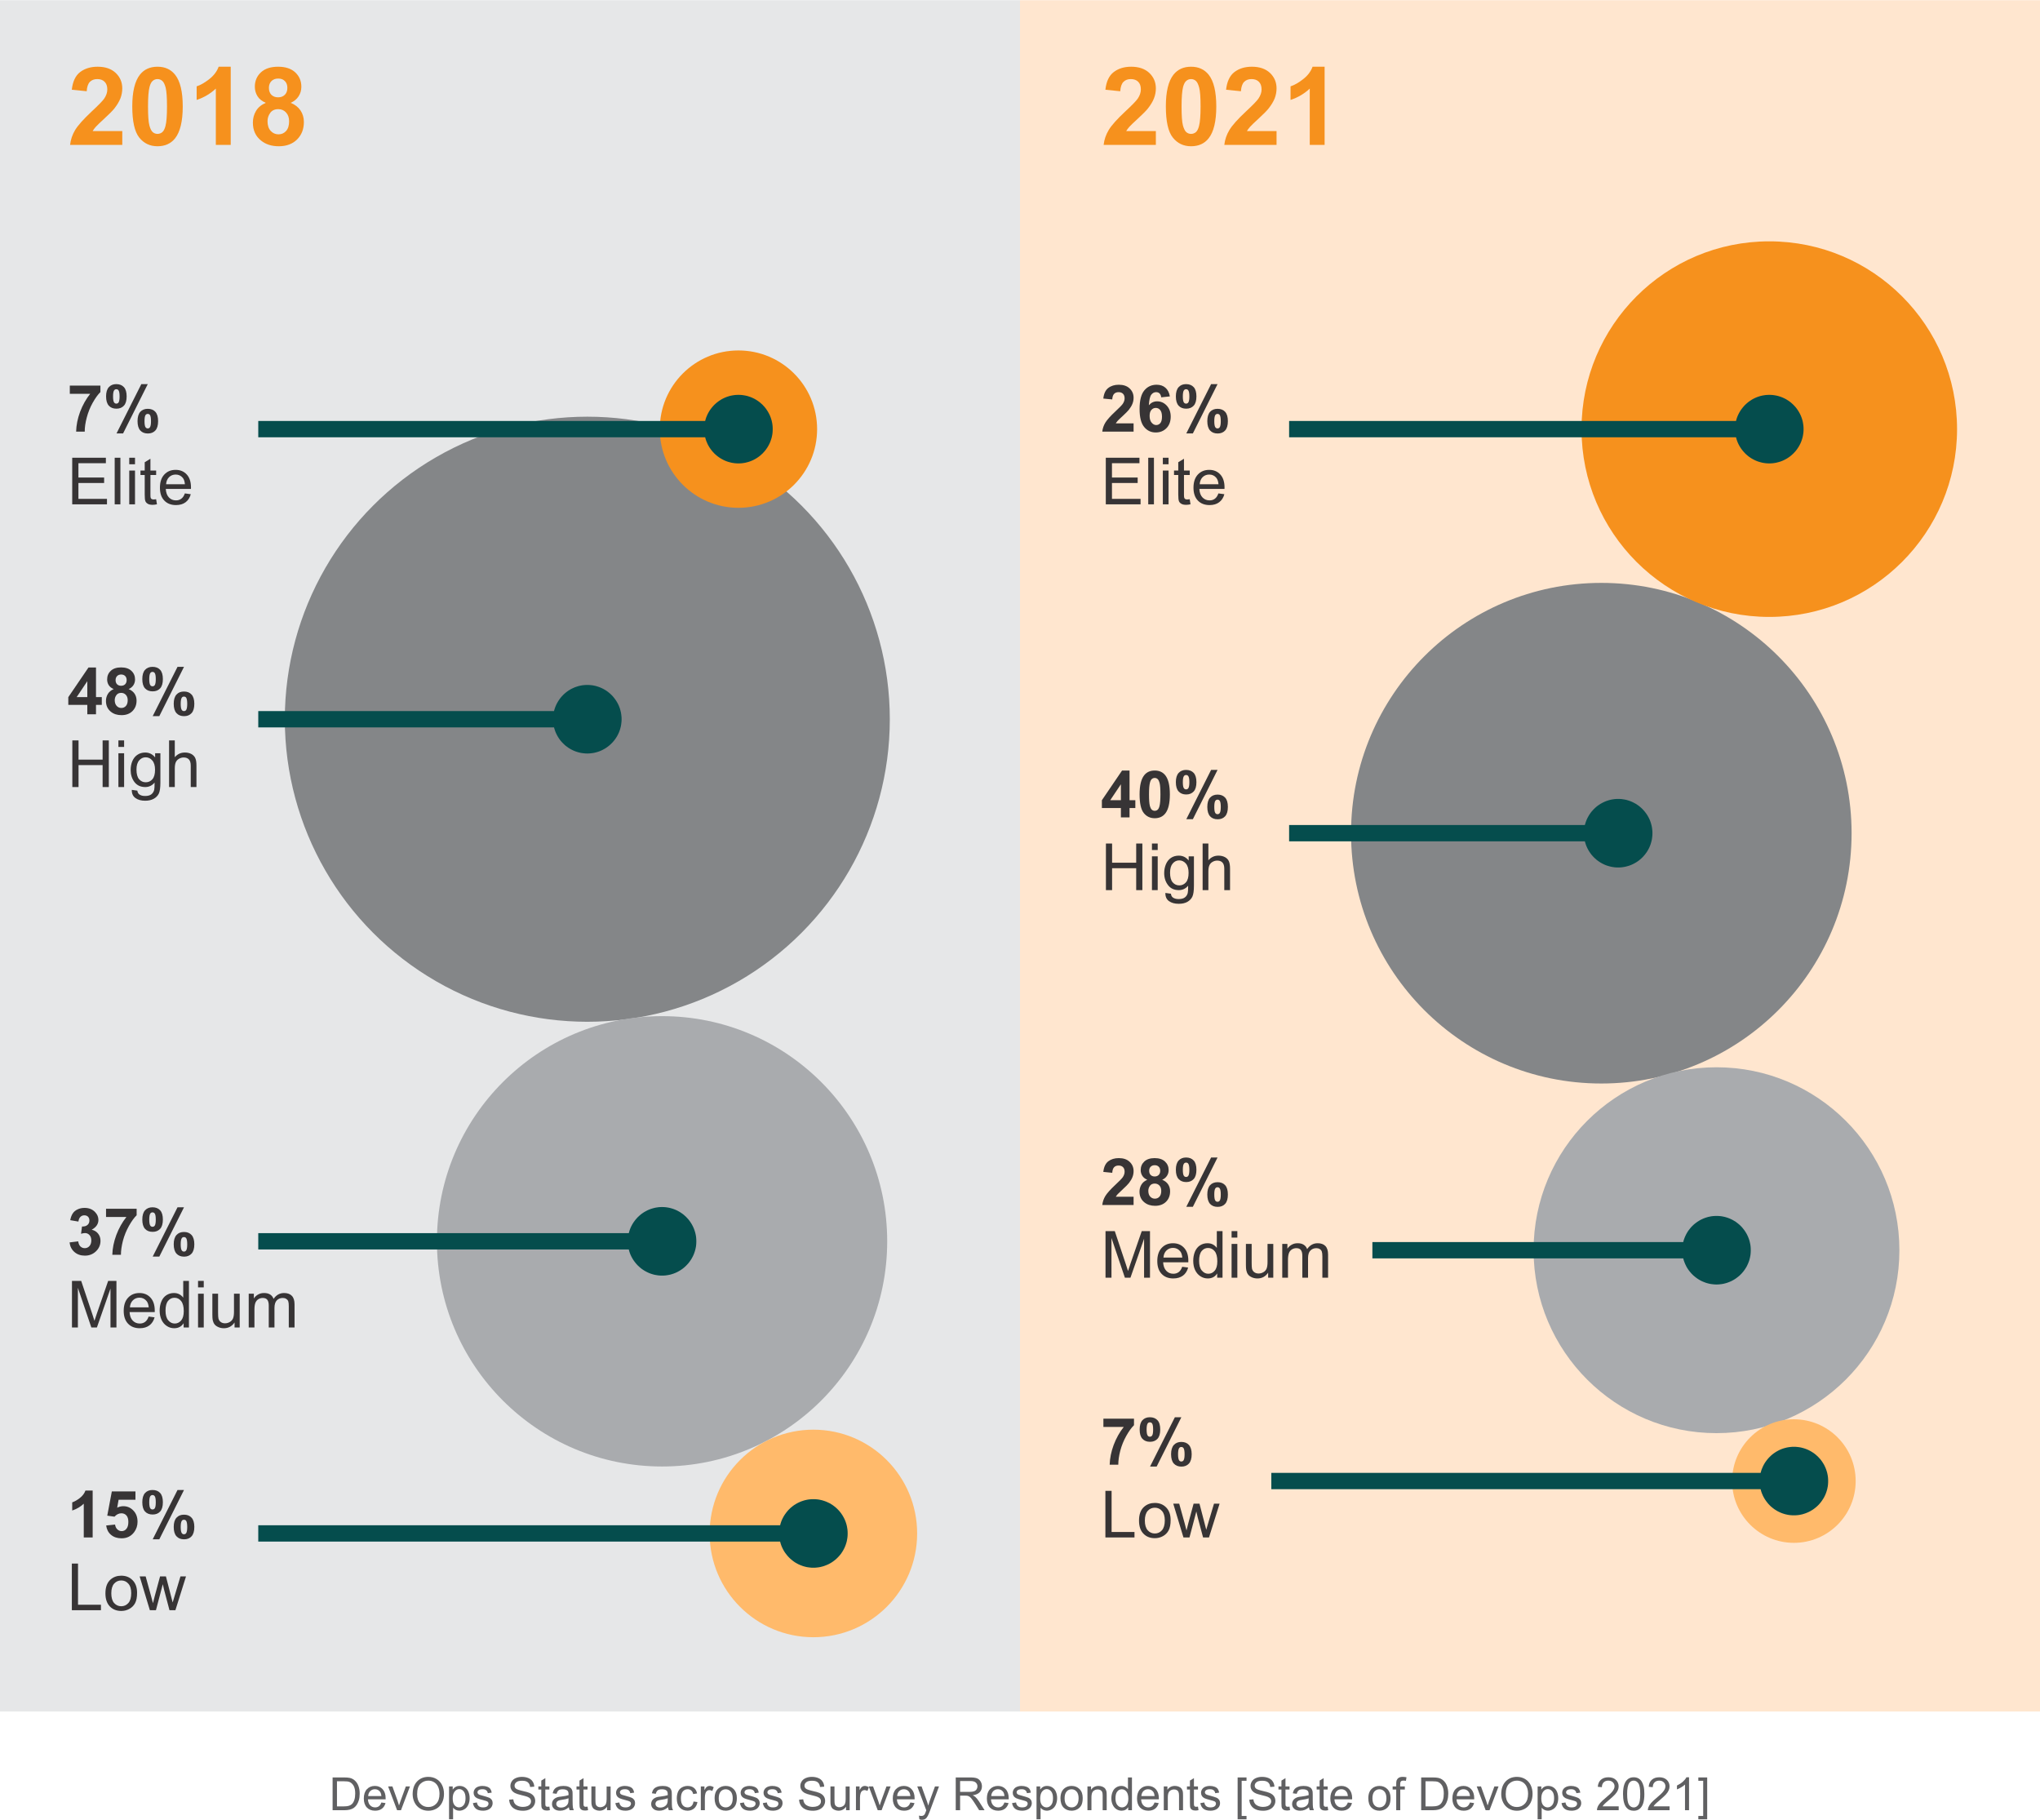 <?xml version="1.0" encoding="UTF-8"?>
<!DOCTYPE svg PUBLIC "-//W3C//DTD SVG 1.1//EN" "http://www.w3.org/Graphics/SVG/1.1/DTD/svg11.dtd">
<!-- Creator: CorelDRAW 2019 (64-Bit) -->
<svg xmlns="http://www.w3.org/2000/svg" xml:space="preserve" width="500px" height="446px" version="1.1" style="shape-rendering:geometricPrecision; text-rendering:geometricPrecision; image-rendering:optimizeQuality; fill-rule:evenodd; clip-rule:evenodd"
viewBox="0 0 500 445.9"
 xmlns:xlink="http://www.w3.org/1999/xlink">
 <defs>
  <style type="text/css">
   <![CDATA[
    .fil1 {fill:#E6E7E8}
    .fil3 {fill:#A9ABAE}
    .fil2 {fill:#848688}
    .fil5 {fill:#F6911D}
    .fil4 {fill:#FFBA6B}
    .fil0 {fill:#FFE6CF}
    .fil9 {fill:#606062;fill-rule:nonzero}
    .fil7 {fill:#373435;fill-rule:nonzero}
    .fil8 {fill:#054D4D;fill-rule:nonzero}
    .fil6 {fill:#F6911D;fill-rule:nonzero}
   ]]>
  </style>
 </defs>
 <g id="Layer_x0020_1">
  <g id="_1720745696688">
   <g>
    <rect class="fil0" x="250" width="250" height="419.36"/>
    <rect class="fil1" width="250" height="419.36"/>
    <circle class="fil2" cx="143.95" cy="176.2" r="74.14"/>
    <circle class="fil3" cx="162.27" cy="304.14" r="55.18"/>
    <circle class="fil4" cx="199.36" cy="375.73" r="25.43"/>
    <circle class="fil5" cx="180.99" cy="105.11" r="19.28"/>
    <circle class="fil2" cx="392.48" cy="204.13" r="61.34"/>
    <circle class="fil3" cx="420.71" cy="306.32" r="44.83"/>
    <circle class="fil4" cx="439.68" cy="362.89" r="15.14"/>
    <circle class="fil5" cx="433.65" cy="105.11" r="46.02"/>
    <path class="fil6" d="M29.97 32.07l0 3.38 -12.79 0c0.14,-1.29 0.55,-2.5 1.24,-3.65 0.7,-1.15 2.07,-2.68 4.1,-4.58 1.65,-1.53 2.65,-2.57 3.03,-3.12 0.5,-0.75 0.75,-1.49 0.75,-2.24 0,-0.81 -0.22,-1.44 -0.66,-1.87 -0.43,-0.44 -1.03,-0.66 -1.8,-0.66 -0.76,0 -1.36,0.23 -1.82,0.69 -0.44,0.46 -0.7,1.22 -0.77,2.29l-3.65 -0.37c0.22,-2.01 0.9,-3.45 2.04,-4.33 1.15,-0.87 2.57,-1.31 4.29,-1.31 1.88,0 3.35,0.51 4.43,1.52 1.07,1.02 1.61,2.28 1.61,3.79 0,0.86 -0.16,1.68 -0.46,2.46 -0.31,0.77 -0.79,1.58 -1.46,2.44 -0.44,0.56 -1.24,1.37 -2.4,2.43 -1.15,1.06 -1.88,1.76 -2.19,2.11 -0.31,0.35 -0.56,0.69 -0.75,1.02l7.26 0z"/>
    <path id="1" class="fil6" d="M38.6 16.3c1.85,0 3.29,0.66 4.33,1.98 1.24,1.56 1.86,4.15 1.86,7.77 0,3.61 -0.63,6.21 -1.87,7.79 -1.04,1.3 -2.47,1.95 -4.32,1.95 -1.85,0 -3.34,-0.71 -4.48,-2.14 -1.13,-1.43 -1.7,-3.97 -1.7,-7.64 0,-3.59 0.63,-6.18 1.87,-7.76 1.03,-1.3 2.47,-1.95 4.31,-1.95zm0 3.03c-0.43,0 -0.82,0.14 -1.16,0.43 -0.34,0.27 -0.6,0.78 -0.79,1.51 -0.25,0.95 -0.37,2.54 -0.37,4.78 0,2.24 0.11,3.78 0.33,4.62 0.22,0.84 0.5,1.39 0.84,1.67 0.33,0.28 0.72,0.42 1.15,0.42 0.44,0 0.83,-0.14 1.17,-0.42 0.34,-0.28 0.6,-0.79 0.79,-1.52 0.25,-0.94 0.37,-2.53 0.37,-4.77 0,-2.24 -0.11,-3.78 -0.33,-4.62 -0.22,-0.83 -0.5,-1.4 -0.84,-1.67 -0.34,-0.29 -0.72,-0.43 -1.16,-0.43z"/>
    <path id="2" class="fil6" d="M56.55 35.45l-3.65 0 0 -13.79c-1.33,1.25 -2.9,2.18 -4.7,2.78l0 -3.33c0.95,-0.31 1.98,-0.9 3.09,-1.77 1.12,-0.87 1.88,-1.89 2.3,-3.04l2.96 0 0 19.15z"/>
    <path id="3" class="fil6" d="M65.15 25.15c-0.94,-0.4 -1.63,-0.94 -2.05,-1.64 -0.43,-0.7 -0.64,-1.47 -0.64,-2.3 0,-1.42 0.49,-2.59 1.48,-3.52 0.99,-0.93 2.4,-1.39 4.22,-1.39 1.81,0 3.21,0.46 4.21,1.39 0.99,0.93 1.49,2.1 1.49,3.52 0,0.88 -0.23,1.67 -0.69,2.36 -0.45,0.69 -1.1,1.22 -1.93,1.58 1.06,0.42 1.86,1.05 2.41,1.86 0.55,0.82 0.83,1.76 0.83,2.83 0,1.76 -0.56,3.19 -1.68,4.3 -1.12,1.1 -2.61,1.65 -4.47,1.65 -1.73,0 -3.17,-0.45 -4.32,-1.37 -1.36,-1.07 -2.03,-2.55 -2.03,-4.43 0,-1.03 0.25,-1.98 0.76,-2.84 0.51,-0.87 1.31,-1.53 2.41,-2zm0.76 -3.67c0,0.73 0.21,1.3 0.61,1.71 0.42,0.4 0.96,0.61 1.64,0.61 0.69,0 1.24,-0.21 1.65,-0.62 0.42,-0.42 0.62,-0.99 0.62,-1.71 0,-0.69 -0.2,-1.24 -0.61,-1.65 -0.41,-0.42 -0.95,-0.62 -1.62,-0.62 -0.7,0 -1.25,0.2 -1.67,0.62 -0.41,0.42 -0.62,0.97 -0.62,1.66zm-0.34 8.16c0,1.02 0.25,1.81 0.77,2.38 0.51,0.56 1.15,0.85 1.92,0.85 0.75,0 1.37,-0.28 1.86,-0.82 0.49,-0.55 0.74,-1.34 0.74,-2.37 0,-0.9 -0.25,-1.62 -0.75,-2.16 -0.5,-0.55 -1.13,-0.82 -1.9,-0.82 -0.89,0 -1.55,0.31 -1.99,0.93 -0.44,0.62 -0.65,1.29 -0.65,2.01z"/>
    <path class="fil6" d="M283.3 32.07l0 3.38 -12.8 0c0.14,-1.29 0.56,-2.5 1.25,-3.65 0.69,-1.15 2.06,-2.68 4.1,-4.58 1.64,-1.53 2.65,-2.57 3.02,-3.12 0.5,-0.75 0.75,-1.49 0.75,-2.24 0,-0.81 -0.21,-1.44 -0.65,-1.87 -0.44,-0.44 -1.04,-0.66 -1.81,-0.66 -0.76,0 -1.36,0.23 -1.81,0.69 -0.45,0.46 -0.71,1.22 -0.78,2.29l-3.64 -0.37c0.22,-2.01 0.89,-3.45 2.04,-4.33 1.14,-0.87 2.57,-1.31 4.28,-1.31 1.88,0 3.36,0.51 4.44,1.52 1.07,1.02 1.61,2.28 1.61,3.79 0,0.86 -0.16,1.68 -0.47,2.46 -0.3,0.77 -0.79,1.58 -1.46,2.44 -0.44,0.56 -1.24,1.37 -2.39,2.43 -1.16,1.06 -1.89,1.76 -2.2,2.11 -0.31,0.35 -0.55,0.69 -0.75,1.02l7.27 0z"/>
    <path id="1" class="fil6" d="M291.93 16.3c1.84,0 3.28,0.66 4.33,1.98 1.23,1.56 1.85,4.15 1.85,7.77 0,3.61 -0.62,6.21 -1.87,7.79 -1.03,1.3 -2.47,1.95 -4.31,1.95 -1.85,0 -3.35,-0.71 -4.48,-2.14 -1.14,-1.43 -1.7,-3.97 -1.7,-7.64 0,-3.59 0.62,-6.18 1.87,-7.76 1.03,-1.3 2.47,-1.95 4.31,-1.95zm0 3.03c-0.44,0 -0.83,0.14 -1.16,0.43 -0.34,0.27 -0.61,0.78 -0.8,1.51 -0.24,0.95 -0.37,2.54 -0.37,4.78 0,2.24 0.11,3.78 0.33,4.62 0.23,0.84 0.51,1.39 0.84,1.67 0.34,0.28 0.72,0.42 1.16,0.42 0.43,0 0.82,-0.14 1.17,-0.42 0.33,-0.28 0.6,-0.79 0.78,-1.52 0.25,-0.94 0.38,-2.53 0.38,-4.77 0,-2.24 -0.11,-3.78 -0.34,-4.62 -0.22,-0.83 -0.5,-1.4 -0.83,-1.67 -0.34,-0.29 -0.73,-0.43 -1.16,-0.43z"/>
    <path id="2" class="fil6" d="M312.88 32.07l0 3.38 -12.8 0c0.14,-1.29 0.56,-2.5 1.25,-3.65 0.69,-1.15 2.06,-2.68 4.1,-4.58 1.64,-1.53 2.65,-2.57 3.02,-3.12 0.5,-0.75 0.76,-1.49 0.76,-2.24 0,-0.81 -0.22,-1.44 -0.66,-1.87 -0.43,-0.44 -1.04,-0.66 -1.8,-0.66 -0.77,0 -1.37,0.23 -1.82,0.69 -0.45,0.46 -0.71,1.22 -0.78,2.29l-3.64 -0.37c0.22,-2.01 0.9,-3.45 2.04,-4.33 1.14,-0.87 2.57,-1.31 4.28,-1.31 1.89,0 3.36,0.51 4.44,1.52 1.07,1.02 1.61,2.28 1.61,3.79 0,0.86 -0.16,1.68 -0.46,2.46 -0.31,0.77 -0.8,1.58 -1.47,2.44 -0.44,0.56 -1.24,1.37 -2.39,2.43 -1.16,1.06 -1.89,1.76 -2.19,2.11 -0.31,0.35 -0.56,0.69 -0.75,1.02l7.26 0z"/>
    <path id="3" class="fil6" d="M324.66 35.45l-3.64 0 0 -13.79c-1.33,1.25 -2.9,2.18 -4.71,2.78l0 -3.33c0.96,-0.31 1.99,-0.9 3.1,-1.77 1.12,-0.87 1.88,-1.89 2.3,-3.04l2.95 0 0 19.15z"/>
    <path class="fil7" d="M17.11 96.46l0 -2.02 7.5 0 0 1.59c-0.62,0.61 -1.25,1.48 -1.89,2.62 -0.64,1.14 -1.12,2.35 -1.46,3.63 -0.34,1.28 -0.5,2.43 -0.49,3.44l-2.11 0c0.04,-1.59 0.36,-3.2 0.97,-4.85 0.62,-1.64 1.44,-3.11 2.47,-4.41l-4.99 0z"/>
    <path id="1" class="fil7" d="M26 97.09c0,-1.02 0.23,-1.77 0.68,-2.27 0.45,-0.49 1.06,-0.74 1.82,-0.74 0.8,0 1.42,0.25 1.87,0.74 0.45,0.49 0.67,1.25 0.67,2.27 0,1.02 -0.22,1.78 -0.67,2.27 -0.45,0.49 -1.06,0.74 -1.83,0.74 -0.79,0 -1.41,-0.24 -1.86,-0.73 -0.45,-0.49 -0.68,-1.25 -0.68,-2.28zm1.71 0c0,0.74 0.08,1.23 0.26,1.49 0.13,0.18 0.31,0.28 0.54,0.28 0.23,0 0.42,-0.1 0.55,-0.28 0.16,-0.26 0.25,-0.75 0.25,-1.49 0,-0.73 -0.09,-1.23 -0.25,-1.47 -0.13,-0.19 -0.32,-0.29 -0.55,-0.29 -0.23,0 -0.41,0.09 -0.54,0.28 -0.18,0.25 -0.26,0.75 -0.26,1.48zm2.46 9.07l-1.61 0 6.08 -12.08 1.58 0 -6.05 12.08zm3.54 -3.01c0,-1.02 0.23,-1.78 0.67,-2.28 0.45,-0.49 1.07,-0.74 1.85,-0.74 0.78,0 1.4,0.25 1.85,0.74 0.45,0.5 0.67,1.26 0.67,2.28 0,1.03 -0.22,1.79 -0.67,2.29 -0.45,0.49 -1.06,0.74 -1.83,0.74 -0.8,0 -1.42,-0.25 -1.87,-0.74 -0.44,-0.5 -0.67,-1.26 -0.67,-2.29zm1.71 0.01c0,0.74 0.08,1.24 0.25,1.49 0.14,0.19 0.32,0.29 0.54,0.29 0.24,0 0.42,-0.1 0.54,-0.29 0.18,-0.25 0.26,-0.75 0.26,-1.49 0,-0.75 -0.08,-1.25 -0.25,-1.5 -0.13,-0.19 -0.31,-0.28 -0.55,-0.28 -0.23,0 -0.41,0.09 -0.54,0.28 -0.17,0.25 -0.25,0.75 -0.25,1.5z"/>
    <polygon class="fil7" points="17.7,123.54 17.7,112.12 25.95,112.12 25.95,113.46 19.22,113.46 19.22,116.97 25.52,116.97 25.52,118.31 19.22,118.31 19.22,122.2 26.22,122.2 26.22,123.54 "/>
    <polygon id="1" class="fil7" points="28.11,123.54 28.11,112.12 29.51,112.12 29.51,123.54 "/>
    <path id="2" class="fil7" d="M31.68 113.72l0 -1.6 1.41 0 0 1.6 -1.41 0zm0 9.82l0 -8.28 1.41 0 0 8.28 -1.41 0z"/>
    <path id="3" class="fil7" d="M38.27 122.29l0.2 1.24c-0.4,0.08 -0.75,0.13 -1.06,0.13 -0.51,0 -0.9,-0.08 -1.18,-0.25 -0.28,-0.16 -0.48,-0.37 -0.59,-0.63 -0.12,-0.26 -0.17,-0.82 -0.17,-1.66l0 -4.77 -1.04 0 0 -1.09 1.04 0 0 -2.04 1.4 -0.85 0 2.89 1.4 0 0 1.09 -1.4 0 0 4.85c0,0.4 0.02,0.66 0.07,0.77 0.05,0.12 0.13,0.21 0.24,0.28 0.11,0.06 0.28,0.1 0.48,0.1 0.16,0 0.36,-0.02 0.61,-0.06z"/>
    <path id="4" class="fil7" d="M45.31 120.86l1.45 0.2c-0.23,0.84 -0.65,1.5 -1.26,1.96 -0.62,0.47 -1.41,0.7 -2.37,0.7 -1.21,0 -2.16,-0.37 -2.87,-1.12 -0.71,-0.74 -1.06,-1.78 -1.06,-3.13 0,-1.39 0.35,-2.46 1.07,-3.23 0.71,-0.77 1.64,-1.15 2.78,-1.15 1.11,0 2.01,0.37 2.71,1.12 0.7,0.76 1.05,1.82 1.05,3.18 0,0.08 0,0.21 -0.01,0.37l-6.17 0c0.06,0.91 0.31,1.61 0.77,2.09 0.46,0.48 1.04,0.72 1.73,0.72 0.51,0 0.95,-0.13 1.31,-0.41 0.37,-0.27 0.66,-0.7 0.87,-1.3zm-4.6 -2.25l4.61 0c-0.06,-0.69 -0.23,-1.21 -0.52,-1.56 -0.45,-0.54 -1.03,-0.81 -1.74,-0.81 -0.64,0 -1.18,0.21 -1.62,0.64 -0.44,0.43 -0.68,1.01 -0.73,1.73z"/>
    <path class="fil7" d="M21.4 174.99l0 -2.3 -4.66 0 0 -1.9 4.95 -7.27 1.84 0 0 7.26 1.42 0 0 1.91 -1.42 0 0 2.3 -2.13 0zm0 -4.21l0 -3.9 -2.61 3.9 2.61 0z"/>
    <path id="1" class="fil7" d="M27.87 168.81c-0.56,-0.24 -0.97,-0.56 -1.23,-0.98 -0.26,-0.42 -0.38,-0.88 -0.38,-1.38 0,-0.85 0.29,-1.56 0.89,-2.11 0.59,-0.56 1.44,-0.84 2.53,-0.84 1.09,0 1.93,0.28 2.52,0.84 0.6,0.55 0.9,1.26 0.9,2.11 0,0.53 -0.14,1 -0.41,1.42 -0.28,0.41 -0.66,0.73 -1.16,0.94 0.63,0.26 1.11,0.63 1.45,1.12 0.32,0.49 0.49,1.06 0.49,1.7 0,1.06 -0.34,1.91 -1.01,2.58 -0.67,0.66 -1.56,0.99 -2.68,0.99 -1.04,0 -1.9,-0.27 -2.59,-0.82 -0.81,-0.65 -1.22,-1.53 -1.22,-2.66 0,-0.62 0.15,-1.19 0.46,-1.71 0.31,-0.52 0.79,-0.91 1.44,-1.2zm0.46 -2.2c0,0.44 0.12,0.78 0.37,1.03 0.25,0.24 0.57,0.36 0.98,0.36 0.41,0 0.74,-0.12 0.99,-0.37 0.25,-0.25 0.37,-0.59 0.37,-1.03 0,-0.41 -0.12,-0.74 -0.36,-0.99 -0.25,-0.24 -0.57,-0.37 -0.98,-0.37 -0.42,0 -0.75,0.13 -1,0.38 -0.24,0.25 -0.37,0.58 -0.37,0.99zm-0.21 4.9c0,0.61 0.16,1.08 0.47,1.42 0.31,0.34 0.69,0.51 1.15,0.51 0.45,0 0.82,-0.16 1.12,-0.49 0.29,-0.33 0.44,-0.8 0.44,-1.42 0,-0.54 -0.15,-0.97 -0.45,-1.3 -0.3,-0.32 -0.68,-0.49 -1.14,-0.49 -0.54,0 -0.93,0.19 -1.19,0.56 -0.27,0.37 -0.4,0.77 -0.4,1.21z"/>
    <path id="2" class="fil7" d="M34.88 166.37c0,-1.02 0.22,-1.78 0.67,-2.27 0.45,-0.49 1.06,-0.74 1.83,-0.74 0.79,0 1.42,0.24 1.87,0.73 0.45,0.49 0.67,1.25 0.67,2.28 0,1.02 -0.22,1.77 -0.67,2.27 -0.45,0.49 -1.06,0.73 -1.83,0.73 -0.8,0 -1.42,-0.24 -1.87,-0.73 -0.45,-0.49 -0.67,-1.25 -0.67,-2.27zm1.7 0c0,0.73 0.09,1.23 0.26,1.48 0.13,0.19 0.31,0.28 0.54,0.28 0.24,0 0.42,-0.09 0.55,-0.28 0.17,-0.25 0.25,-0.75 0.25,-1.48 0,-0.74 -0.08,-1.23 -0.25,-1.48 -0.13,-0.19 -0.31,-0.29 -0.55,-0.29 -0.23,0 -0.41,0.1 -0.54,0.28 -0.17,0.26 -0.26,0.75 -0.26,1.49zm2.47 9.07l-1.62 0 6.08 -12.08 1.59 0 -6.05 12.08zm3.53 -3.02c0,-1.02 0.23,-1.78 0.68,-2.27 0.45,-0.5 1.06,-0.74 1.84,-0.74 0.79,0 1.4,0.24 1.85,0.74 0.45,0.49 0.68,1.25 0.68,2.27 0,1.04 -0.23,1.8 -0.68,2.29 -0.45,0.5 -1.06,0.74 -1.83,0.74 -0.79,0 -1.41,-0.24 -1.86,-0.74 -0.45,-0.49 -0.68,-1.25 -0.68,-2.29zm1.71 0.01c0,0.74 0.09,1.24 0.26,1.49 0.13,0.19 0.31,0.29 0.54,0.29 0.23,0 0.41,-0.09 0.54,-0.28 0.17,-0.26 0.26,-0.76 0.26,-1.5 0,-0.74 -0.09,-1.24 -0.25,-1.5 -0.13,-0.19 -0.32,-0.28 -0.55,-0.28 -0.24,0 -0.42,0.09 -0.54,0.28 -0.17,0.26 -0.26,0.76 -0.26,1.5z"/>
    <polygon class="fil7" points="17.73,192.82 17.73,181.39 19.25,181.39 19.25,186.1 25.15,186.1 25.15,181.39 26.67,181.39 26.67,192.82 25.15,192.82 25.15,187.44 19.25,187.44 19.25,192.82 "/>
    <path id="1" class="fil7" d="M29.02 182.99l0 -1.6 1.4 0 0 1.6 -1.4 0zm0 9.83l0 -8.28 1.4 0 0 8.28 -1.4 0z"/>
    <path id="2" class="fil7" d="M32.3 193.51l1.36 0.19c0.06,0.42 0.22,0.72 0.48,0.92 0.34,0.26 0.82,0.39 1.42,0.39 0.65,0 1.16,-0.13 1.51,-0.39 0.35,-0.26 0.59,-0.63 0.72,-1.09 0.07,-0.29 0.1,-0.88 0.1,-1.8 -0.62,0.73 -1.38,1.09 -2.29,1.09 -1.14,0 -2.02,-0.41 -2.65,-1.23 -0.62,-0.82 -0.93,-1.81 -0.93,-2.95 0,-0.79 0.14,-1.52 0.42,-2.19 0.29,-0.67 0.7,-1.18 1.25,-1.54 0.54,-0.37 1.18,-0.55 1.91,-0.55 0.98,0 1.78,0.4 2.42,1.2l0 -1.02 1.29 0 0 7.15c0,1.29 -0.13,2.2 -0.39,2.74 -0.27,0.54 -0.68,0.96 -1.25,1.27 -0.57,0.31 -1.27,0.47 -2.1,0.47 -0.98,0 -1.78,-0.22 -2.39,-0.67 -0.61,-0.44 -0.9,-1.1 -0.88,-1.99zm1.15 -4.97c0,1.08 0.22,1.87 0.65,2.37 0.43,0.49 0.97,0.74 1.62,0.74 0.65,0 1.19,-0.24 1.63,-0.74 0.43,-0.49 0.65,-1.27 0.65,-2.33 0,-1.01 -0.23,-1.77 -0.68,-2.28 -0.44,-0.52 -0.99,-0.77 -1.62,-0.77 -0.63,0 -1.16,0.25 -1.59,0.76 -0.44,0.5 -0.66,1.25 -0.66,2.25z"/>
    <path id="3" class="fil7" d="M41.44 192.82l0 -11.43 1.4 0 0 4.12c0.65,-0.77 1.47,-1.15 2.47,-1.15 0.61,0 1.14,0.12 1.59,0.36 0.45,0.25 0.77,0.58 0.96,1 0.2,0.43 0.29,1.05 0.29,1.86l0 5.24 -1.4 0 0 -5.24c0,-0.7 -0.15,-1.21 -0.45,-1.53 -0.31,-0.32 -0.73,-0.48 -1.28,-0.48 -0.42,0 -0.8,0.11 -1.17,0.33 -0.36,0.21 -0.62,0.5 -0.78,0.87 -0.15,0.37 -0.23,0.88 -0.23,1.53l0 4.52 -1.4 0z"/>
    <path class="fil7" d="M17.05 304.41l2.12 -0.26c0.07,0.54 0.25,0.96 0.54,1.25 0.3,0.28 0.65,0.42 1.07,0.42 0.45,0 0.83,-0.17 1.14,-0.51 0.3,-0.34 0.46,-0.81 0.46,-1.39 0,-0.55 -0.15,-0.99 -0.44,-1.31 -0.3,-0.32 -0.66,-0.49 -1.08,-0.49 -0.28,0 -0.62,0.06 -1,0.17l0.24 -1.78c0.59,0.02 1.04,-0.11 1.35,-0.39 0.31,-0.27 0.46,-0.63 0.46,-1.09 0,-0.38 -0.11,-0.69 -0.34,-0.92 -0.23,-0.23 -0.53,-0.34 -0.91,-0.34 -0.38,0 -0.7,0.13 -0.96,0.39 -0.26,0.26 -0.42,0.64 -0.48,1.14l-2.01 -0.34c0.14,-0.7 0.35,-1.26 0.63,-1.67 0.28,-0.42 0.68,-0.75 1.19,-0.98 0.5,-0.24 1.07,-0.36 1.7,-0.36 1.07,0 1.93,0.34 2.58,1.03 0.54,0.56 0.81,1.2 0.81,1.91 0,1.01 -0.55,1.81 -1.65,2.41 0.65,0.14 1.18,0.46 1.57,0.95 0.39,0.49 0.59,1.08 0.59,1.77 0,1 -0.37,1.86 -1.1,2.56 -0.73,0.71 -1.64,1.07 -2.73,1.07 -1.03,0 -1.89,-0.3 -2.57,-0.9 -0.68,-0.6 -1.07,-1.38 -1.18,-2.34z"/>
    <path id="1" class="fil7" d="M25.99 298.18l0 -2.02 7.5 0 0 1.59c-0.62,0.61 -1.25,1.48 -1.89,2.62 -0.64,1.14 -1.13,2.35 -1.47,3.63 -0.33,1.28 -0.49,2.43 -0.49,3.44l-2.11 0c0.04,-1.59 0.37,-3.2 0.98,-4.85 0.62,-1.64 1.44,-3.11 2.47,-4.41l-4.99 0z"/>
    <path id="2" class="fil7" d="M34.88 298.81c0,-1.02 0.22,-1.77 0.67,-2.27 0.45,-0.49 1.06,-0.74 1.83,-0.74 0.79,0 1.42,0.25 1.87,0.74 0.45,0.49 0.67,1.25 0.67,2.27 0,1.02 -0.22,1.78 -0.67,2.27 -0.45,0.49 -1.06,0.74 -1.83,0.74 -0.8,0 -1.42,-0.24 -1.87,-0.73 -0.45,-0.49 -0.67,-1.25 -0.67,-2.28zm1.7 0c0,0.74 0.09,1.23 0.26,1.49 0.13,0.18 0.31,0.28 0.54,0.28 0.24,0 0.42,-0.1 0.55,-0.28 0.17,-0.26 0.25,-0.75 0.25,-1.49 0,-0.73 -0.08,-1.23 -0.25,-1.47 -0.13,-0.19 -0.31,-0.29 -0.55,-0.29 -0.23,0 -0.41,0.09 -0.54,0.28 -0.17,0.25 -0.26,0.75 -0.26,1.48zm2.47 9.07l-1.62 0 6.08 -12.08 1.59 0 -6.05 12.08zm3.53 -3.01c0,-1.02 0.23,-1.78 0.68,-2.28 0.45,-0.49 1.06,-0.74 1.84,-0.74 0.79,0 1.4,0.25 1.85,0.74 0.45,0.5 0.68,1.26 0.68,2.28 0,1.03 -0.23,1.79 -0.68,2.29 -0.45,0.49 -1.06,0.74 -1.83,0.74 -0.79,0 -1.41,-0.25 -1.86,-0.74 -0.45,-0.5 -0.68,-1.26 -0.68,-2.29zm1.71 0.01c0,0.74 0.09,1.24 0.26,1.49 0.13,0.19 0.31,0.29 0.54,0.29 0.23,0 0.41,-0.1 0.54,-0.29 0.17,-0.25 0.26,-0.75 0.26,-1.49 0,-0.75 -0.09,-1.25 -0.25,-1.5 -0.13,-0.19 -0.32,-0.28 -0.55,-0.28 -0.24,0 -0.42,0.09 -0.54,0.28 -0.17,0.25 -0.26,0.75 -0.26,1.5z"/>
    <path class="fil7" d="M17.64 325.26l0 -11.42 2.26 0 2.71 8.09c0.25,0.75 0.43,1.31 0.54,1.69 0.13,-0.42 0.34,-1.03 0.61,-1.83l2.75 -7.95 2.03 0 0 11.42 -1.46 0 0 -9.55 -3.33 9.55 -1.36 0 -3.3 -9.73 0 9.73 -1.45 0z"/>
    <path id="1" class="fil7" d="M36.43 322.58l1.46 0.19c-0.23,0.85 -0.65,1.5 -1.27,1.97 -0.62,0.46 -1.4,0.7 -2.36,0.7 -1.21,0 -2.17,-0.37 -2.88,-1.12 -0.7,-0.74 -1.06,-1.78 -1.06,-3.13 0,-1.39 0.36,-2.47 1.07,-3.23 0.72,-0.77 1.65,-1.15 2.79,-1.15 1.1,0 2.01,0.37 2.7,1.12 0.7,0.76 1.05,1.82 1.05,3.18 0,0.08 0,0.21 0,0.37l-6.17 0c0.05,0.91 0.31,1.61 0.77,2.09 0.46,0.48 1.04,0.72 1.73,0.72 0.51,0 0.95,-0.14 1.31,-0.41 0.37,-0.27 0.65,-0.7 0.86,-1.3zm-4.59 -2.25l4.61 0c-0.06,-0.69 -0.24,-1.22 -0.53,-1.56 -0.44,-0.54 -1.02,-0.82 -1.73,-0.82 -0.65,0 -1.19,0.22 -1.62,0.65 -0.44,0.43 -0.68,1.01 -0.73,1.73z"/>
    <path id="2" class="fil7" d="M45.01 325.26l0 -1.05c-0.53,0.82 -1.3,1.23 -2.32,1.23 -0.66,0 -1.26,-0.18 -1.81,-0.55 -0.56,-0.36 -0.98,-0.87 -1.29,-1.51 -0.3,-0.66 -0.46,-1.4 -0.46,-2.25 0,-0.82 0.14,-1.57 0.42,-2.24 0.27,-0.67 0.69,-1.19 1.24,-1.55 0.54,-0.35 1.16,-0.53 1.84,-0.53 0.5,0 0.94,0.1 1.33,0.31 0.39,0.21 0.71,0.49 0.95,0.83l0 -4.11 1.4 0 0 11.42 -1.3 0zm-4.44 -4.13c0,1.06 0.22,1.85 0.67,2.38 0.45,0.52 0.98,0.78 1.59,0.78 0.61,0 1.13,-0.25 1.57,-0.75 0.42,-0.5 0.64,-1.26 0.64,-2.29 0,-1.13 -0.22,-1.96 -0.66,-2.49 -0.43,-0.53 -0.97,-0.79 -1.62,-0.79 -0.62,0 -1.14,0.25 -1.56,0.76 -0.42,0.51 -0.63,1.31 -0.63,2.4z"/>
    <path id="3" class="fil7" d="M48.54 315.43l0 -1.59 1.4 0 0 1.59 -1.4 0zm0 9.83l0 -8.28 1.4 0 0 8.28 -1.4 0z"/>
    <path id="4" class="fil7" d="M57.49 325.26l0 -1.23c-0.64,0.94 -1.52,1.41 -2.62,1.41 -0.49,0 -0.94,-0.09 -1.36,-0.28 -0.43,-0.19 -0.74,-0.42 -0.95,-0.71 -0.2,-0.28 -0.34,-0.62 -0.43,-1.03 -0.05,-0.28 -0.08,-0.72 -0.08,-1.31l0 -5.13 1.4 0 0 4.58c0,0.74 0.03,1.23 0.09,1.48 0.09,0.37 0.27,0.66 0.56,0.87 0.28,0.21 0.63,0.32 1.06,0.32 0.41,0 0.81,-0.11 1.18,-0.33 0.36,-0.21 0.62,-0.51 0.78,-0.88 0.15,-0.37 0.23,-0.91 0.23,-1.61l0 -4.43 1.4 0 0 8.28 -1.26 0z"/>
    <path id="5" class="fil7" d="M60.96 325.26l0 -8.28 1.26 0 0 1.17c0.25,-0.4 0.6,-0.73 1.03,-0.97 0.43,-0.25 0.92,-0.37 1.47,-0.37 0.61,0 1.11,0.12 1.51,0.38 0.39,0.25 0.66,0.61 0.82,1.06 0.66,-0.96 1.52,-1.44 2.57,-1.44 0.82,0 1.46,0.22 1.9,0.68 0.45,0.45 0.67,1.15 0.67,2.1l0 5.67 -1.41 0 0 -5.21c0,-0.56 -0.04,-0.96 -0.13,-1.21 -0.09,-0.25 -0.26,-0.44 -0.5,-0.59 -0.24,-0.16 -0.52,-0.23 -0.84,-0.23 -0.59,0 -1.07,0.19 -1.46,0.58 -0.38,0.39 -0.58,1.01 -0.58,1.86l0 4.8 -1.4 0 0 -5.37c0,-0.62 -0.11,-1.09 -0.34,-1.4 -0.23,-0.31 -0.61,-0.47 -1.13,-0.47 -0.39,0 -0.75,0.1 -1.09,0.31 -0.33,0.21 -0.58,0.51 -0.73,0.91 -0.15,0.4 -0.22,0.98 -0.22,1.73l0 4.29 -1.4 0z"/>
    <path class="fil7" d="M22.71 376.71l-2.18 0 0 -8.27c-0.8,0.75 -1.74,1.31 -2.83,1.67l0 -2c0.57,-0.19 1.19,-0.54 1.86,-1.06 0.67,-0.52 1.13,-1.13 1.38,-1.83l1.77 0 0 11.49z"/>
    <path id="1" class="fil7" d="M26.02 373.78l2.18 -0.23c0.07,0.5 0.25,0.89 0.56,1.18 0.31,0.29 0.66,0.43 1.06,0.43 0.46,0 0.85,-0.18 1.16,-0.56 0.32,-0.37 0.48,-0.94 0.48,-1.69 0,-0.71 -0.16,-1.24 -0.47,-1.59 -0.32,-0.35 -0.73,-0.53 -1.23,-0.53 -0.63,0 -1.2,0.28 -1.7,0.83l-1.77 -0.25 1.12 -5.94 5.79 0 0 2.04 -4.13 0 -0.35 1.95c0.49,-0.25 0.99,-0.37 1.5,-0.37 0.97,0 1.8,0.36 2.47,1.07 0.68,0.7 1.02,1.62 1.02,2.76 0,0.94 -0.28,1.78 -0.82,2.52 -0.75,1.01 -1.78,1.52 -3.1,1.52 -1.05,0 -1.91,-0.29 -2.58,-0.85 -0.67,-0.57 -1.06,-1.33 -1.19,-2.29z"/>
    <path id="2" class="fil7" d="M34.88 368.09c0,-1.02 0.22,-1.78 0.67,-2.27 0.45,-0.49 1.06,-0.74 1.83,-0.74 0.79,0 1.42,0.24 1.87,0.73 0.45,0.49 0.67,1.25 0.67,2.28 0,1.02 -0.22,1.77 -0.67,2.27 -0.45,0.49 -1.06,0.73 -1.83,0.73 -0.8,0 -1.42,-0.24 -1.87,-0.73 -0.45,-0.49 -0.67,-1.25 -0.67,-2.27zm1.7 0c0,0.73 0.09,1.23 0.26,1.48 0.13,0.19 0.31,0.28 0.54,0.28 0.24,0 0.42,-0.09 0.55,-0.28 0.17,-0.25 0.25,-0.75 0.25,-1.48 0,-0.74 -0.08,-1.23 -0.25,-1.48 -0.13,-0.19 -0.31,-0.29 -0.55,-0.29 -0.23,0 -0.41,0.1 -0.54,0.28 -0.17,0.26 -0.26,0.75 -0.26,1.49zm2.47 9.07l-1.62 0 6.08 -12.08 1.59 0 -6.05 12.08zm3.53 -3.02c0,-1.02 0.23,-1.78 0.68,-2.27 0.45,-0.5 1.06,-0.74 1.84,-0.74 0.79,0 1.4,0.24 1.85,0.74 0.45,0.49 0.68,1.25 0.68,2.27 0,1.04 -0.23,1.8 -0.68,2.29 -0.45,0.5 -1.06,0.74 -1.83,0.74 -0.79,0 -1.41,-0.24 -1.86,-0.74 -0.45,-0.49 -0.68,-1.25 -0.68,-2.29zm1.71 0.01c0,0.74 0.09,1.24 0.26,1.49 0.13,0.19 0.31,0.29 0.54,0.29 0.23,0 0.41,-0.09 0.54,-0.28 0.17,-0.26 0.26,-0.76 0.26,-1.5 0,-0.74 -0.09,-1.24 -0.25,-1.5 -0.13,-0.19 -0.32,-0.28 -0.55,-0.28 -0.24,0 -0.42,0.09 -0.54,0.28 -0.17,0.26 -0.26,0.76 -0.26,1.5z"/>
    <polygon class="fil7" points="17.61,394.54 17.61,383.11 19.12,383.11 19.12,393.2 24.74,393.2 24.74,394.54 "/>
    <path id="1" class="fil7" d="M25.84 390.4c0,-1.53 0.43,-2.66 1.28,-3.4 0.71,-0.61 1.58,-0.92 2.6,-0.92 1.14,0 2.07,0.37 2.79,1.12 0.73,0.74 1.09,1.77 1.09,3.08 0,1.07 -0.16,1.9 -0.48,2.51 -0.32,0.61 -0.79,1.08 -1.4,1.42 -0.61,0.34 -1.27,0.51 -2,0.51 -1.15,0 -2.09,-0.37 -2.81,-1.12 -0.71,-0.74 -1.07,-1.81 -1.07,-3.2zm1.44 0c0,1.06 0.23,1.85 0.69,2.38 0.47,0.52 1.05,0.79 1.75,0.79 0.7,0 1.28,-0.27 1.75,-0.8 0.46,-0.53 0.69,-1.33 0.69,-2.41 0,-1.03 -0.23,-1.8 -0.7,-2.32 -0.46,-0.53 -1.04,-0.79 -1.74,-0.79 -0.7,0 -1.28,0.26 -1.75,0.78 -0.46,0.53 -0.69,1.31 -0.69,2.37z"/>
    <path id="2" class="fil7" d="M36.73 394.54l-2.5 -8.28 1.47 0 1.32 4.78 0.47 1.78c0.02,-0.09 0.16,-0.66 0.43,-1.71l1.31 -4.85 1.44 0 1.24 4.81 0.41 1.57 0.48 -1.6 1.43 -4.78 1.36 0 -2.6 8.28 -1.45 0 -1.31 -4.96 -0.33 -1.41 -1.68 6.37 -1.49 0z"/>
    <path class="fil7" d="M277.84 103.69l0 2.03 -7.67 0c0.08,-0.77 0.33,-1.5 0.74,-2.19 0.42,-0.69 1.24,-1.61 2.46,-2.75 0.99,-0.92 1.59,-1.54 1.82,-1.87 0.3,-0.45 0.45,-0.9 0.45,-1.34 0,-0.49 -0.13,-0.87 -0.4,-1.13 -0.26,-0.26 -0.62,-0.39 -1.08,-0.39 -0.46,0 -0.82,0.14 -1.09,0.41 -0.27,0.28 -0.42,0.73 -0.46,1.37l-2.19 -0.21c0.13,-1.21 0.54,-2.08 1.22,-2.6 0.69,-0.53 1.55,-0.79 2.58,-0.79 1.12,0 2.01,0.3 2.65,0.91 0.65,0.61 0.97,1.37 0.97,2.28 0,0.51 -0.09,1 -0.28,1.47 -0.18,0.47 -0.47,0.95 -0.87,1.46 -0.27,0.34 -0.75,0.83 -1.44,1.47 -0.69,0.63 -1.13,1.05 -1.32,1.26 -0.18,0.21 -0.33,0.41 -0.45,0.61l4.36 0z"/>
    <path id="1" class="fil7" d="M286.73 97.09l-2.12 0.23c-0.05,-0.43 -0.19,-0.75 -0.41,-0.96 -0.21,-0.21 -0.5,-0.31 -0.84,-0.31 -0.47,0 -0.86,0.21 -1.18,0.62 -0.32,0.41 -0.52,1.28 -0.6,2.59 0.55,-0.64 1.22,-0.96 2.03,-0.96 0.92,0 1.7,0.35 2.35,1.04 0.65,0.7 0.98,1.6 0.98,2.7 0,1.17 -0.34,2.12 -1.03,2.82 -0.69,0.71 -1.57,1.07 -2.64,1.07 -1.15,0 -2.1,-0.45 -2.84,-1.35 -0.75,-0.9 -1.12,-2.37 -1.12,-4.42 0,-2.1 0.39,-3.61 1.16,-4.54 0.78,-0.93 1.78,-1.39 3.02,-1.39 0.87,0 1.58,0.24 2.15,0.73 0.57,0.49 0.93,1.2 1.09,2.13zm-4.96 4.78c0,0.71 0.16,1.27 0.49,1.65 0.33,0.39 0.7,0.59 1.12,0.59 0.41,0 0.74,-0.16 1.02,-0.48 0.26,-0.32 0.4,-0.84 0.4,-1.56 0,-0.75 -0.15,-1.29 -0.44,-1.64 -0.29,-0.35 -0.65,-0.52 -1.09,-0.52 -0.42,0 -0.77,0.16 -1.07,0.5 -0.29,0.33 -0.43,0.82 -0.43,1.46z"/>
    <path id="2" class="fil7" d="M288.2 97.09c0,-1.02 0.23,-1.77 0.68,-2.27 0.45,-0.49 1.06,-0.74 1.82,-0.74 0.8,0 1.42,0.25 1.87,0.74 0.45,0.49 0.67,1.25 0.67,2.27 0,1.02 -0.22,1.78 -0.67,2.27 -0.45,0.49 -1.06,0.74 -1.83,0.74 -0.79,0 -1.41,-0.24 -1.86,-0.73 -0.45,-0.49 -0.68,-1.25 -0.68,-2.28zm1.71 0c0,0.74 0.08,1.23 0.26,1.49 0.13,0.18 0.31,0.28 0.54,0.28 0.23,0 0.41,-0.1 0.54,-0.28 0.17,-0.26 0.26,-0.75 0.26,-1.49 0,-0.73 -0.09,-1.23 -0.26,-1.47 -0.13,-0.19 -0.31,-0.29 -0.54,-0.29 -0.23,0 -0.41,0.09 -0.54,0.28 -0.18,0.25 -0.26,0.75 -0.26,1.48zm2.46 9.07l-1.61 0 6.08 -12.08 1.58 0 -6.05 12.08zm3.54 -3.01c0,-1.02 0.23,-1.78 0.67,-2.28 0.45,-0.49 1.07,-0.74 1.85,-0.74 0.78,0 1.4,0.25 1.85,0.74 0.45,0.5 0.67,1.26 0.67,2.28 0,1.03 -0.22,1.79 -0.67,2.29 -0.45,0.49 -1.06,0.74 -1.83,0.74 -0.8,0 -1.42,-0.25 -1.87,-0.74 -0.44,-0.5 -0.67,-1.26 -0.67,-2.29zm1.71 0.01c0,0.74 0.08,1.24 0.25,1.49 0.13,0.19 0.32,0.29 0.54,0.29 0.24,0 0.42,-0.1 0.54,-0.29 0.18,-0.25 0.26,-0.75 0.26,-1.49 0,-0.75 -0.08,-1.25 -0.25,-1.5 -0.13,-0.19 -0.31,-0.28 -0.55,-0.28 -0.23,0 -0.41,0.09 -0.54,0.28 -0.17,0.25 -0.25,0.75 -0.25,1.5z"/>
    <polygon class="fil7" points="271.03,123.54 271.03,112.12 279.28,112.12 279.28,113.46 272.54,113.46 272.54,116.97 278.84,116.97 278.84,118.31 272.54,118.31 272.54,122.2 279.55,122.2 279.55,123.54 "/>
    <polygon id="1" class="fil7" points="281.43,123.54 281.43,112.12 282.83,112.12 282.83,123.54 "/>
    <path id="2" class="fil7" d="M285.01 113.72l0 -1.6 1.4 0 0 1.6 -1.4 0zm0 9.82l0 -8.28 1.4 0 0 8.28 -1.4 0z"/>
    <path id="3" class="fil7" d="M291.6 122.29l0.19 1.24c-0.39,0.08 -0.75,0.13 -1.06,0.13 -0.5,0 -0.9,-0.08 -1.18,-0.25 -0.28,-0.16 -0.48,-0.37 -0.59,-0.63 -0.11,-0.26 -0.17,-0.82 -0.17,-1.66l0 -4.77 -1.04 0 0 -1.09 1.04 0 0 -2.04 1.4 -0.85 0 2.89 1.41 0 0 1.09 -1.41 0 0 4.85c0,0.4 0.03,0.66 0.08,0.77 0.05,0.12 0.13,0.21 0.24,0.28 0.11,0.06 0.27,0.1 0.48,0.1 0.15,0 0.36,-0.02 0.61,-0.06z"/>
    <path id="4" class="fil7" d="M298.63 120.86l1.46 0.2c-0.23,0.84 -0.65,1.5 -1.27,1.96 -0.62,0.47 -1.4,0.7 -2.36,0.7 -1.21,0 -2.17,-0.37 -2.88,-1.12 -0.7,-0.74 -1.06,-1.78 -1.06,-3.13 0,-1.39 0.36,-2.46 1.07,-3.23 0.72,-0.77 1.65,-1.15 2.79,-1.15 1.1,0 2,0.37 2.7,1.12 0.7,0.76 1.05,1.82 1.05,3.18 0,0.08 0,0.21 -0.01,0.37l-6.16 0c0.05,0.91 0.31,1.61 0.77,2.09 0.46,0.48 1.04,0.72 1.73,0.72 0.51,0 0.95,-0.13 1.31,-0.41 0.36,-0.27 0.65,-0.7 0.86,-1.3zm-4.59 -2.25l4.61 0c-0.06,-0.69 -0.24,-1.21 -0.53,-1.56 -0.44,-0.54 -1.02,-0.81 -1.73,-0.81 -0.65,0 -1.19,0.21 -1.63,0.64 -0.43,0.43 -0.67,1.01 -0.72,1.73z"/>
    <path class="fil7" d="M274.73 200.26l0 -2.3 -4.66 0 0 -1.91 4.94 -7.27 1.84 0 0 7.26 1.42 0 0 1.92 -1.42 0 0 2.3 -2.12 0zm0 -4.22l0 -3.9 -2.61 3.9 2.61 0z"/>
    <path id="1" class="fil7" d="M283.02 188.77c1.11,0 1.97,0.39 2.6,1.18 0.74,0.94 1.11,2.5 1.11,4.67 0,2.17 -0.37,3.72 -1.12,4.67 -0.62,0.78 -1.48,1.17 -2.59,1.17 -1.11,0 -2.01,-0.43 -2.69,-1.28 -0.68,-0.86 -1.02,-2.39 -1.02,-4.58 0,-2.16 0.38,-3.71 1.12,-4.66 0.62,-0.78 1.48,-1.17 2.59,-1.17zm0 1.82c-0.26,0 -0.49,0.08 -0.7,0.25 -0.2,0.17 -0.36,0.47 -0.47,0.91 -0.15,0.57 -0.23,1.52 -0.23,2.87 0,1.34 0.07,2.27 0.2,2.77 0.14,0.5 0.3,0.84 0.51,1 0.2,0.17 0.43,0.25 0.69,0.25 0.26,0 0.5,-0.08 0.7,-0.25 0.2,-0.17 0.36,-0.47 0.47,-0.91 0.15,-0.56 0.23,-1.52 0.23,-2.86 0,-1.35 -0.07,-2.27 -0.2,-2.77 -0.14,-0.5 -0.3,-0.84 -0.51,-1.01 -0.2,-0.17 -0.43,-0.25 -0.69,-0.25z"/>
    <path id="2" class="fil7" d="M288.2 191.63c0,-1.02 0.23,-1.78 0.68,-2.27 0.45,-0.49 1.06,-0.74 1.82,-0.74 0.8,0 1.42,0.25 1.87,0.74 0.45,0.49 0.67,1.24 0.67,2.27 0,1.02 -0.22,1.78 -0.67,2.27 -0.45,0.49 -1.06,0.74 -1.83,0.74 -0.79,0 -1.41,-0.25 -1.86,-0.74 -0.45,-0.48 -0.68,-1.24 -0.68,-2.27zm1.71 0c0,0.74 0.08,1.23 0.26,1.48 0.13,0.19 0.31,0.28 0.54,0.28 0.23,0 0.41,-0.09 0.54,-0.28 0.17,-0.25 0.26,-0.74 0.26,-1.48 0,-0.74 -0.09,-1.23 -0.26,-1.48 -0.13,-0.19 -0.31,-0.28 -0.54,-0.28 -0.23,0 -0.41,0.09 -0.54,0.28 -0.18,0.25 -0.26,0.74 -0.26,1.48zm2.46 9.07l-1.61 0 6.08 -12.08 1.58 0 -6.05 12.08zm3.54 -3.01c0,-1.03 0.23,-1.78 0.67,-2.28 0.45,-0.49 1.07,-0.74 1.85,-0.74 0.78,0 1.4,0.25 1.85,0.74 0.45,0.5 0.67,1.25 0.67,2.28 0,1.03 -0.22,1.79 -0.67,2.29 -0.45,0.49 -1.06,0.74 -1.83,0.74 -0.8,0 -1.42,-0.25 -1.87,-0.74 -0.44,-0.5 -0.67,-1.26 -0.67,-2.29zm1.71 0c0,0.75 0.08,1.25 0.25,1.49 0.13,0.2 0.32,0.29 0.54,0.29 0.24,0 0.42,-0.09 0.54,-0.28 0.18,-0.25 0.26,-0.75 0.26,-1.5 0,-0.74 -0.08,-1.24 -0.25,-1.49 -0.13,-0.19 -0.31,-0.29 -0.55,-0.29 -0.23,0 -0.41,0.1 -0.54,0.29 -0.17,0.25 -0.25,0.75 -0.25,1.49z"/>
    <polygon class="fil7" points="271.06,218.08 271.06,206.66 272.57,206.66 272.57,211.36 278.48,211.36 278.48,206.66 279.99,206.66 279.99,218.08 278.48,218.08 278.48,212.71 272.57,212.71 272.57,218.08 "/>
    <path id="1" class="fil7" d="M282.34 208.25l0 -1.59 1.41 0 0 1.59 -1.41 0zm0 9.83l0 -8.28 1.41 0 0 8.28 -1.41 0z"/>
    <path id="2" class="fil7" d="M285.63 218.77l1.36 0.19c0.05,0.42 0.21,0.73 0.47,0.92 0.35,0.26 0.83,0.39 1.43,0.39 0.65,0 1.15,-0.13 1.5,-0.39 0.36,-0.26 0.6,-0.62 0.72,-1.09 0.07,-0.28 0.11,-0.88 0.1,-1.79 -0.61,0.72 -1.37,1.08 -2.29,1.08 -1.14,0 -2.02,-0.41 -2.64,-1.23 -0.63,-0.82 -0.94,-1.8 -0.94,-2.95 0,-0.79 0.15,-1.52 0.43,-2.18 0.28,-0.67 0.7,-1.18 1.24,-1.55 0.54,-0.36 1.18,-0.54 1.92,-0.54 0.97,0 1.78,0.39 2.41,1.19l0 -1.02 1.29 0 0 7.15c0,1.29 -0.13,2.2 -0.39,2.74 -0.26,0.54 -0.68,0.96 -1.24,1.28 -0.57,0.31 -1.27,0.46 -2.1,0.46 -0.99,0 -1.78,-0.22 -2.39,-0.66 -0.61,-0.44 -0.9,-1.11 -0.88,-2zm1.15 -4.97c0,1.08 0.21,1.87 0.64,2.37 0.44,0.5 0.98,0.75 1.63,0.75 0.64,0 1.18,-0.25 1.62,-0.74 0.44,-0.5 0.65,-1.28 0.65,-2.33 0,-1.01 -0.22,-1.78 -0.67,-2.29 -0.45,-0.51 -0.99,-0.77 -1.63,-0.77 -0.62,0 -1.15,0.25 -1.59,0.76 -0.43,0.5 -0.65,1.25 -0.65,2.25z"/>
    <path id="3" class="fil7" d="M294.76 218.08l0 -11.42 1.41 0 0 4.11c0.65,-0.76 1.47,-1.14 2.46,-1.14 0.61,0 1.14,0.12 1.59,0.36 0.45,0.24 0.78,0.57 0.97,1 0.19,0.42 0.29,1.04 0.29,1.85l0 5.24 -1.41 0 0 -5.23c0,-0.7 -0.15,-1.21 -0.45,-1.53 -0.3,-0.32 -0.73,-0.48 -1.28,-0.48 -0.41,0 -0.8,0.11 -1.16,0.32 -0.37,0.22 -0.63,0.51 -0.78,0.88 -0.16,0.37 -0.23,0.87 -0.23,1.52l0 4.52 -1.41 0z"/>
    <path class="fil7" d="M277.84 293.21l0 2.03 -7.67 0c0.08,-0.78 0.33,-1.5 0.74,-2.19 0.42,-0.69 1.24,-1.61 2.46,-2.75 0.99,-0.92 1.59,-1.54 1.82,-1.87 0.3,-0.45 0.45,-0.9 0.45,-1.34 0,-0.49 -0.13,-0.87 -0.4,-1.13 -0.26,-0.26 -0.62,-0.39 -1.08,-0.39 -0.46,0 -0.82,0.13 -1.09,0.41 -0.27,0.27 -0.42,0.73 -0.46,1.37l-2.19 -0.22c0.13,-1.2 0.54,-2.07 1.22,-2.6 0.69,-0.52 1.55,-0.78 2.58,-0.78 1.12,0 2.01,0.3 2.65,0.91 0.65,0.61 0.97,1.37 0.97,2.28 0,0.51 -0.09,1 -0.28,1.47 -0.18,0.46 -0.47,0.95 -0.87,1.46 -0.27,0.34 -0.75,0.83 -1.44,1.46 -0.69,0.64 -1.13,1.06 -1.32,1.27 -0.18,0.21 -0.33,0.41 -0.45,0.61l4.36 0z"/>
    <path id="1" class="fil7" d="M281.2 289.06c-0.56,-0.24 -0.98,-0.57 -1.23,-0.99 -0.26,-0.42 -0.39,-0.88 -0.39,-1.37 0,-0.86 0.3,-1.56 0.89,-2.12 0.6,-0.55 1.44,-0.83 2.53,-0.83 1.09,0 1.93,0.28 2.53,0.83 0.6,0.56 0.9,1.26 0.9,2.12 0,0.52 -0.14,1 -0.42,1.41 -0.27,0.41 -0.66,0.73 -1.16,0.95 0.64,0.25 1.12,0.63 1.45,1.11 0.33,0.5 0.49,1.06 0.49,1.7 0,1.06 -0.33,1.92 -1,2.58 -0.67,0.66 -1.57,0.99 -2.68,0.99 -1.04,0 -1.9,-0.27 -2.59,-0.82 -0.82,-0.64 -1.23,-1.53 -1.23,-2.66 0,-0.62 0.16,-1.18 0.46,-1.7 0.31,-0.52 0.79,-0.92 1.45,-1.2zm0.46 -2.2c0,0.43 0.12,0.77 0.36,1.02 0.25,0.24 0.58,0.37 0.98,0.37 0.42,0 0.75,-0.13 1,-0.38 0.24,-0.24 0.37,-0.59 0.37,-1.02 0,-0.42 -0.12,-0.74 -0.37,-0.99 -0.25,-0.25 -0.57,-0.37 -0.97,-0.37 -0.42,0 -0.75,0.12 -1,0.37 -0.25,0.25 -0.37,0.58 -0.37,1zm-0.21 4.89c0,0.61 0.15,1.09 0.46,1.43 0.31,0.34 0.69,0.51 1.15,0.51 0.46,0 0.83,-0.17 1.12,-0.49 0.3,-0.33 0.44,-0.81 0.44,-1.42 0,-0.54 -0.14,-0.98 -0.44,-1.3 -0.31,-0.33 -0.69,-0.49 -1.15,-0.49 -0.53,0 -0.93,0.18 -1.19,0.55 -0.26,0.38 -0.39,0.78 -0.39,1.21z"/>
    <path id="2" class="fil7" d="M288.2 286.61c0,-1.02 0.23,-1.78 0.68,-2.27 0.45,-0.49 1.06,-0.74 1.82,-0.74 0.8,0 1.42,0.25 1.87,0.74 0.45,0.49 0.67,1.24 0.67,2.27 0,1.02 -0.22,1.78 -0.67,2.27 -0.45,0.49 -1.06,0.74 -1.83,0.74 -0.79,0 -1.41,-0.25 -1.86,-0.74 -0.45,-0.48 -0.68,-1.24 -0.68,-2.27zm1.71 0c0,0.74 0.08,1.23 0.26,1.48 0.13,0.19 0.31,0.28 0.54,0.28 0.23,0 0.41,-0.09 0.54,-0.28 0.17,-0.25 0.26,-0.74 0.26,-1.48 0,-0.74 -0.09,-1.23 -0.26,-1.48 -0.13,-0.19 -0.31,-0.28 -0.54,-0.28 -0.23,0 -0.41,0.09 -0.54,0.28 -0.18,0.25 -0.26,0.74 -0.26,1.48zm2.46 9.07l-1.61 0 6.08 -12.08 1.58 0 -6.05 12.08zm3.54 -3.01c0,-1.03 0.23,-1.78 0.67,-2.28 0.45,-0.49 1.07,-0.74 1.85,-0.74 0.78,0 1.4,0.25 1.85,0.74 0.45,0.5 0.67,1.25 0.67,2.28 0,1.03 -0.22,1.79 -0.67,2.29 -0.45,0.49 -1.06,0.74 -1.83,0.74 -0.8,0 -1.42,-0.25 -1.87,-0.74 -0.44,-0.5 -0.67,-1.26 -0.67,-2.29zm1.71 0c0,0.75 0.08,1.25 0.25,1.49 0.13,0.2 0.32,0.29 0.54,0.29 0.24,0 0.42,-0.09 0.54,-0.28 0.18,-0.25 0.26,-0.75 0.26,-1.5 0,-0.74 -0.08,-1.24 -0.25,-1.49 -0.13,-0.19 -0.31,-0.29 -0.55,-0.29 -0.23,0 -0.41,0.1 -0.54,0.29 -0.17,0.25 -0.25,0.75 -0.25,1.49z"/>
    <path class="fil7" d="M270.96 313.06l0 -11.42 2.27 0 2.7 8.08c0.25,0.76 0.43,1.32 0.55,1.7 0.13,-0.42 0.33,-1.03 0.61,-1.84l2.75 -7.94 2.02 0 0 11.42 -1.45 0 0 -9.55 -3.34 9.55 -1.36 0 -3.29 -9.73 0 9.73 -1.46 0z"/>
    <path id="1" class="fil7" d="M289.76 310.38l1.45 0.19c-0.22,0.85 -0.65,1.5 -1.26,1.97 -0.62,0.46 -1.41,0.7 -2.37,0.7 -1.21,0 -2.16,-0.37 -2.87,-1.12 -0.71,-0.74 -1.06,-1.79 -1.06,-3.13 0,-1.39 0.36,-2.47 1.07,-3.23 0.72,-0.77 1.64,-1.15 2.78,-1.15 1.11,0 2.01,0.37 2.71,1.12 0.7,0.76 1.05,1.81 1.05,3.18 0,0.08 0,0.21 -0.01,0.37l-6.17 0c0.06,0.91 0.31,1.6 0.78,2.09 0.46,0.48 1.03,0.72 1.72,0.72 0.52,0 0.95,-0.14 1.32,-0.41 0.36,-0.27 0.65,-0.7 0.86,-1.3zm-4.6 -2.25l4.62 0c-0.07,-0.7 -0.24,-1.22 -0.53,-1.56 -0.45,-0.54 -1.03,-0.82 -1.74,-0.82 -0.64,0 -1.18,0.22 -1.62,0.65 -0.44,0.43 -0.68,1.01 -0.73,1.73z"/>
    <path id="2" class="fil7" d="M298.33 313.06l0 -1.05c-0.52,0.82 -1.29,1.23 -2.31,1.23 -0.66,0 -1.27,-0.18 -1.82,-0.55 -0.55,-0.36 -0.98,-0.87 -1.29,-1.52 -0.3,-0.65 -0.45,-1.39 -0.45,-2.24 0,-0.82 0.14,-1.57 0.41,-2.24 0.28,-0.67 0.69,-1.19 1.24,-1.55 0.55,-0.36 1.17,-0.53 1.84,-0.53 0.5,0 0.95,0.1 1.34,0.31 0.38,0.21 0.7,0.49 0.95,0.83l0 -4.11 1.4 0 0 11.42 -1.31 0zm-4.43 -4.13c0,1.06 0.22,1.85 0.67,2.38 0.45,0.52 0.97,0.78 1.58,0.78 0.62,0 1.14,-0.25 1.57,-0.75 0.43,-0.5 0.64,-1.26 0.64,-2.29 0,-1.13 -0.21,-1.96 -0.65,-2.49 -0.44,-0.53 -0.98,-0.79 -1.62,-0.79 -0.63,0 -1.15,0.25 -1.57,0.76 -0.41,0.51 -0.62,1.31 -0.62,2.4z"/>
    <path id="3" class="fil7" d="M301.86 303.23l0 -1.59 1.41 0 0 1.59 -1.41 0zm0 9.83l0 -8.28 1.41 0 0 8.28 -1.41 0z"/>
    <path id="4" class="fil7" d="M310.82 313.06l0 -1.23c-0.65,0.94 -1.52,1.41 -2.62,1.41 -0.49,0 -0.95,-0.09 -1.37,-0.28 -0.42,-0.19 -0.74,-0.42 -0.94,-0.71 -0.21,-0.28 -0.35,-0.63 -0.43,-1.04 -0.06,-0.27 -0.09,-0.71 -0.09,-1.3l0 -5.13 1.41 0 0 4.58c0,0.73 0.03,1.23 0.08,1.48 0.09,0.37 0.28,0.66 0.56,0.87 0.29,0.21 0.64,0.32 1.06,0.32 0.42,0 0.81,-0.11 1.18,-0.33 0.37,-0.21 0.63,-0.51 0.78,-0.88 0.15,-0.37 0.23,-0.91 0.23,-1.61l0 -4.43 1.41 0 0 8.28 -1.26 0z"/>
    <path id="5" class="fil7" d="M314.28 313.06l0 -8.28 1.26 0 0 1.17c0.26,-0.4 0.6,-0.73 1.04,-0.97 0.43,-0.25 0.92,-0.37 1.47,-0.37 0.61,0 1.11,0.12 1.5,0.38 0.39,0.25 0.67,0.6 0.83,1.06 0.66,-0.96 1.51,-1.44 2.57,-1.44 0.82,0 1.45,0.22 1.9,0.68 0.44,0.45 0.66,1.15 0.66,2.1l0 5.67 -1.4 0 0 -5.21c0,-0.56 -0.05,-0.96 -0.14,-1.21 -0.09,-0.25 -0.25,-0.44 -0.5,-0.6 -0.24,-0.15 -0.52,-0.22 -0.84,-0.22 -0.58,0 -1.07,0.19 -1.45,0.58 -0.39,0.39 -0.58,1.01 -0.58,1.86l0 4.8 -1.4 0 0 -5.37c0,-0.62 -0.12,-1.09 -0.35,-1.4 -0.23,-0.32 -0.6,-0.47 -1.12,-0.47 -0.39,0 -0.76,0.1 -1.09,0.31 -0.34,0.21 -0.58,0.51 -0.73,0.91 -0.15,0.4 -0.23,0.98 -0.23,1.73l0 4.29 -1.4 0z"/>
    <path class="fil7" d="M270.44 349.63l0 -2.03 7.5 0 0 1.6c-0.62,0.61 -1.25,1.48 -1.89,2.62 -0.64,1.14 -1.13,2.35 -1.47,3.63 -0.33,1.28 -0.49,2.43 -0.49,3.43l-2.11 0c0.04,-1.58 0.37,-3.19 0.98,-4.84 0.62,-1.64 1.44,-3.12 2.47,-4.41l-4.99 0z"/>
    <path id="1" class="fil7" d="M279.33 350.26c0,-1.02 0.22,-1.78 0.67,-2.27 0.45,-0.49 1.06,-0.74 1.83,-0.74 0.79,0 1.42,0.25 1.87,0.74 0.45,0.48 0.67,1.24 0.67,2.27 0,1.02 -0.22,1.78 -0.67,2.27 -0.45,0.49 -1.06,0.74 -1.83,0.74 -0.8,0 -1.42,-0.25 -1.87,-0.74 -0.45,-0.49 -0.67,-1.24 -0.67,-2.27zm1.7 0c0,0.74 0.09,1.23 0.26,1.48 0.13,0.19 0.31,0.28 0.54,0.28 0.24,0 0.42,-0.09 0.55,-0.28 0.17,-0.25 0.25,-0.74 0.25,-1.48 0,-0.74 -0.08,-1.23 -0.25,-1.48 -0.13,-0.19 -0.31,-0.28 -0.55,-0.28 -0.23,0 -0.41,0.09 -0.54,0.27 -0.17,0.26 -0.26,0.75 -0.26,1.49zm2.47 9.07l-1.62 0 6.08 -12.08 1.59 0 -6.05 12.08zm3.53 -3.01c0,-1.03 0.23,-1.78 0.68,-2.28 0.45,-0.49 1.06,-0.74 1.84,-0.74 0.79,0 1.4,0.25 1.85,0.74 0.45,0.5 0.68,1.25 0.68,2.28 0,1.03 -0.23,1.79 -0.68,2.29 -0.45,0.49 -1.06,0.74 -1.83,0.74 -0.79,0 -1.41,-0.25 -1.86,-0.74 -0.45,-0.5 -0.68,-1.26 -0.68,-2.29zm1.71 0c0,0.75 0.09,1.24 0.26,1.49 0.13,0.2 0.31,0.29 0.54,0.29 0.23,0 0.41,-0.09 0.54,-0.28 0.17,-0.25 0.26,-0.75 0.26,-1.5 0,-0.74 -0.09,-1.24 -0.25,-1.49 -0.13,-0.19 -0.32,-0.29 -0.55,-0.29 -0.24,0 -0.42,0.1 -0.54,0.29 -0.17,0.25 -0.26,0.75 -0.26,1.49z"/>
    <polygon class="fil7" points="270.93,376.71 270.93,365.29 272.45,365.29 272.45,375.37 278.06,375.37 278.06,376.71 "/>
    <path id="1" class="fil7" d="M279.17 372.57c0,-1.53 0.42,-2.66 1.28,-3.4 0.71,-0.61 1.58,-0.92 2.6,-0.92 1.14,0 2.07,0.38 2.79,1.12 0.72,0.74 1.08,1.77 1.08,3.08 0,1.07 -0.16,1.9 -0.48,2.51 -0.32,0.61 -0.78,1.08 -1.39,1.42 -0.61,0.34 -1.28,0.51 -2,0.51 -1.16,0 -2.1,-0.37 -2.81,-1.12 -0.72,-0.74 -1.07,-1.81 -1.07,-3.2zm1.43 0c0,1.06 0.24,1.85 0.7,2.38 0.46,0.52 1.05,0.79 1.75,0.79 0.7,0 1.28,-0.27 1.74,-0.79 0.46,-0.53 0.7,-1.34 0.7,-2.42 0,-1.02 -0.24,-1.8 -0.7,-2.32 -0.47,-0.53 -1.05,-0.79 -1.74,-0.79 -0.7,0 -1.29,0.26 -1.75,0.78 -0.46,0.53 -0.7,1.32 -0.7,2.37z"/>
    <path id="2" class="fil7" d="M290.06 376.71l-2.5 -8.28 1.46 0 1.33 4.78 0.46 1.78c0.02,-0.09 0.16,-0.66 0.43,-1.71l1.31 -4.85 1.44 0 1.25 4.81 0.41 1.58 0.47 -1.6 1.43 -4.79 1.37 0 -2.6 8.28 -1.45 0 -1.32 -4.95 -0.33 -1.42 -1.68 6.37 -1.48 0z"/>
    <g>
     <path class="fil8" d="M180.99 107.11l-117.69 0 0 -4 117.69 0 0 4zm0 -10.4l0 0 0.43 0.01 0.43 0.03 0.42 0.06 0.41 0.07 0.41 0.09 0.39 0.12 0.39 0.13 0.38 0.15 0.38 0.17 0.36 0.18 0.35 0.21 0.34 0.22 0.33 0.23 0.32 0.25 0.3 0.27 0.3 0.27 0.27 0.3 0.27 0.3 0.25 0.32 0.23 0.33 0.22 0.34 0.2 0.35 0.19 0.36 0.17 0.37 0.15 0.38 0.13 0.39 0.12 0.4 0.09 0.41 0.08 0.41 0.05 0.42 0.03 0.43 0.01 0.43 0 0 -0.01 0.43 -0.03 0.43 -0.05 0.42 -0.08 0.41 -0.09 0.4 -0.12 0.4 -0.13 0.39 -0.15 0.38 -0.17 0.38 -0.19 0.36 -0.2 0.35 -0.22 0.34 -0.23 0.33 -0.25 0.32 -0.27 0.3 -0.27 0.3 -0.3 0.27 -0.3 0.27 -0.32 0.25 -0.33 0.23 -0.34 0.22 -0.35 0.2 -0.36 0.19 -0.38 0.17 -0.38 0.15 -0.39 0.13 -0.39 0.11 -0.41 0.1 -0.41 0.07 -0.42 0.06 -0.43 0.03 -0.43 0.01 0 0 -0.43 -0.01 -0.42 -0.03 -0.42 -0.06 -0.42 -0.07 -0.4 -0.1 -0.4 -0.11 -0.39 -0.13 -0.38 -0.15 -0.37 -0.17 -0.36 -0.19 -0.35 -0.2 -0.35 -0.22 -0.32 -0.23 -0.32 -0.25 -0.31 -0.27 -0.29 -0.27 -0.28 -0.3 -0.26 -0.3 -0.25 -0.32 -0.24 -0.33 -0.22 -0.34 -0.2 -0.35 -0.19 -0.36 -0.16 -0.38 -0.16 -0.38 -0.13 -0.39 -0.11 -0.4 -0.1 -0.4 -0.07 -0.41 -0.05 -0.42 -0.04 -0.43 -0.01 -0.43 0 0 0.01 -0.43 0.04 -0.43 0.05 -0.42 0.07 -0.41 0.1 -0.41 0.11 -0.4 0.13 -0.39 0.16 -0.38 0.16 -0.37 0.19 -0.36 0.2 -0.35 0.22 -0.34 0.24 -0.33 0.25 -0.32 0.26 -0.3 0.28 -0.3 0.29 -0.27 0.31 -0.27 0.32 -0.25 0.32 -0.23 0.35 -0.22 0.35 -0.21 0.36 -0.18 0.37 -0.17 0.38 -0.15 0.39 -0.13 0.4 -0.12 0.4 -0.09 0.42 -0.07 0.42 -0.06 0.42 -0.03 0.43 -0.01z"/>
    </g>
    <g>
     <path class="fil8" d="M143.95 178.2l-80.65 0 0 -4 80.65 0 0 4zm0 -10.4l0 0 0.43 0.01 0.42 0.03 0.42 0.05 0.42 0.08 0.4 0.09 0.4 0.12 0.39 0.13 0.38 0.15 0.37 0.17 0.36 0.18 0.36 0.21 0.34 0.21 0.33 0.24 0.31 0.25 0.31 0.26 0.29 0.28 0.28 0.29 0.26 0.31 0.25 0.32 0.24 0.33 0.22 0.34 0.2 0.35 0.19 0.36 0.17 0.37 0.15 0.38 0.13 0.39 0.11 0.4 0.1 0.41 0.07 0.41 0.05 0.42 0.04 0.43 0.01 0.43 0 0 -0.01 0.43 -0.04 0.42 -0.05 0.42 -0.07 0.42 -0.1 0.4 -0.11 0.4 -0.13 0.39 -0.15 0.38 -0.17 0.37 -0.19 0.37 -0.2 0.35 -0.22 0.34 -0.24 0.33 -0.25 0.32 -0.26 0.3 -0.28 0.29 -0.29 0.28 -0.31 0.27 -0.31 0.24 -0.33 0.24 -0.34 0.22 -0.36 0.2 -0.36 0.19 -0.37 0.17 -0.38 0.15 -0.39 0.13 -0.4 0.11 -0.4 0.1 -0.42 0.07 -0.42 0.05 -0.42 0.04 -0.43 0.01 0 0 -0.43 -0.01 -0.43 -0.04 -0.42 -0.05 -0.41 -0.07 -0.4 -0.1 -0.4 -0.11 -0.39 -0.13 -0.38 -0.15 -0.37 -0.17 -0.37 -0.19 -0.35 -0.2 -0.34 -0.22 -0.33 -0.24 -0.32 -0.24 -0.3 -0.27 -0.29 -0.28 -0.28 -0.29 -0.27 -0.3 -0.25 -0.32 -0.23 -0.33 -0.22 -0.34 -0.2 -0.35 -0.19 -0.37 -0.17 -0.37 -0.15 -0.38 -0.13 -0.39 -0.12 -0.4 -0.09 -0.4 -0.07 -0.42 -0.06 -0.42 -0.03 -0.42 -0.01 -0.43 0 0 0.01 -0.43 0.03 -0.43 0.06 -0.42 0.07 -0.41 0.09 -0.41 0.12 -0.4 0.13 -0.39 0.15 -0.38 0.17 -0.37 0.19 -0.36 0.2 -0.35 0.22 -0.34 0.23 -0.33 0.25 -0.32 0.27 -0.31 0.28 -0.29 0.29 -0.28 0.3 -0.26 0.32 -0.25 0.33 -0.24 0.34 -0.21 0.35 -0.21 0.37 -0.18 0.37 -0.17 0.38 -0.15 0.39 -0.13 0.4 -0.12 0.4 -0.09 0.41 -0.08 0.42 -0.05 0.43 -0.03 0.43 -0.01z"/>
    </g>
    <g>
     <path class="fil8" d="M162.27 306.14l-98.97 0 0 -4 98.97 0 0 4zm0 -10.4l0 0 0.43 0.01 0.43 0.03 0.42 0.06 0.41 0.07 0.41 0.1 0.39 0.11 0.39 0.13 0.38 0.15 0.38 0.17 0.36 0.19 0.35 0.2 0.34 0.22 0.33 0.23 0.32 0.25 0.3 0.27 0.29 0.27 0.28 0.3 0.27 0.3 0.25 0.32 0.23 0.33 0.22 0.34 0.2 0.35 0.19 0.36 0.17 0.38 0.15 0.38 0.13 0.39 0.12 0.4 0.09 0.4 0.08 0.41 0.05 0.42 0.03 0.43 0.01 0.43 0 0 -0.01 0.43 -0.03 0.43 -0.05 0.42 -0.08 0.41 -0.09 0.41 -0.12 0.4 -0.13 0.38 -0.15 0.39 -0.17 0.37 -0.19 0.36 -0.2 0.35 -0.22 0.34 -0.23 0.33 -0.25 0.32 -0.27 0.3 -0.28 0.3 -0.29 0.27 -0.3 0.27 -0.32 0.25 -0.33 0.23 -0.34 0.22 -0.35 0.2 -0.36 0.19 -0.38 0.17 -0.38 0.15 -0.39 0.13 -0.39 0.12 -0.41 0.09 -0.41 0.07 -0.42 0.06 -0.43 0.03 -0.43 0.01 0 0 -0.43 -0.01 -0.42 -0.03 -0.42 -0.06 -0.42 -0.07 -0.4 -0.09 -0.4 -0.12 -0.39 -0.13 -0.38 -0.15 -0.37 -0.17 -0.36 -0.19 -0.36 -0.2 -0.34 -0.22 -0.33 -0.23 -0.31 -0.25 -0.31 -0.27 -0.29 -0.27 -0.28 -0.3 -0.26 -0.3 -0.25 -0.32 -0.24 -0.33 -0.22 -0.34 -0.2 -0.35 -0.19 -0.36 -0.17 -0.37 -0.15 -0.39 -0.13 -0.38 -0.11 -0.4 -0.1 -0.41 -0.07 -0.41 -0.05 -0.42 -0.04 -0.43 -0.01 -0.43 0 0 0.01 -0.43 0.04 -0.43 0.05 -0.42 0.07 -0.41 0.1 -0.4 0.11 -0.4 0.13 -0.39 0.15 -0.38 0.17 -0.38 0.19 -0.36 0.2 -0.35 0.22 -0.34 0.24 -0.33 0.25 -0.32 0.26 -0.3 0.28 -0.3 0.29 -0.27 0.31 -0.27 0.31 -0.25 0.33 -0.23 0.34 -0.22 0.36 -0.2 0.36 -0.19 0.37 -0.17 0.38 -0.15 0.39 -0.13 0.4 -0.11 0.4 -0.1 0.42 -0.07 0.42 -0.06 0.42 -0.03 0.43 -0.01z"/>
    </g>
    <g>
     <path class="fil8" d="M199.36 377.73l-136.06 0 0 -4 136.06 0 0 4zm0 -10.4l0 0 0.43 0.01 0.43 0.03 0.42 0.05 0.41 0.08 0.4 0.09 0.4 0.12 0.39 0.13 0.38 0.15 0.37 0.17 0.37 0.18 0.35 0.21 0.34 0.21 0.33 0.24 0.32 0.25 0.3 0.26 0.29 0.28 0.28 0.29 0.27 0.31 0.25 0.32 0.23 0.33 0.22 0.34 0.2 0.35 0.19 0.36 0.17 0.37 0.15 0.38 0.13 0.39 0.12 0.4 0.09 0.41 0.07 0.41 0.06 0.42 0.03 0.43 0.01 0.43 0 0 -0.01 0.43 -0.03 0.42 -0.06 0.42 -0.07 0.42 -0.09 0.4 -0.12 0.4 -0.13 0.39 -0.15 0.38 -0.17 0.37 -0.19 0.37 -0.2 0.35 -0.22 0.34 -0.23 0.33 -0.25 0.31 -0.27 0.31 -0.28 0.29 -0.29 0.28 -0.3 0.26 -0.32 0.25 -0.33 0.24 -0.34 0.22 -0.35 0.2 -0.37 0.19 -0.37 0.16 -0.38 0.15 -0.39 0.14 -0.4 0.11 -0.4 0.1 -0.41 0.07 -0.42 0.05 -0.43 0.04 -0.43 0.01 0 0 -0.43 -0.01 -0.42 -0.04 -0.42 -0.05 -0.42 -0.07 -0.4 -0.1 -0.4 -0.11 -0.39 -0.14 -0.38 -0.15 -0.37 -0.16 -0.36 -0.19 -0.36 -0.2 -0.34 -0.22 -0.33 -0.24 -0.31 -0.25 -0.31 -0.26 -0.29 -0.28 -0.28 -0.29 -0.26 -0.31 -0.25 -0.31 -0.24 -0.33 -0.22 -0.34 -0.2 -0.35 -0.19 -0.37 -0.17 -0.37 -0.15 -0.38 -0.13 -0.39 -0.11 -0.4 -0.1 -0.4 -0.07 -0.42 -0.06 -0.42 -0.03 -0.42 -0.01 -0.43 0 0 0.01 -0.43 0.03 -0.43 0.06 -0.42 0.07 -0.41 0.1 -0.41 0.11 -0.4 0.13 -0.39 0.15 -0.38 0.17 -0.37 0.19 -0.36 0.2 -0.35 0.22 -0.34 0.24 -0.33 0.25 -0.32 0.26 -0.31 0.28 -0.29 0.29 -0.28 0.31 -0.26 0.31 -0.25 0.33 -0.24 0.34 -0.21 0.36 -0.21 0.36 -0.18 0.37 -0.17 0.38 -0.15 0.39 -0.13 0.4 -0.12 0.4 -0.09 0.42 -0.08 0.42 -0.05 0.42 -0.03 0.43 -0.01z"/>
    </g>
    <g>
     <path class="fil8" d="M433.65 107.11l-117.69 0 0 -4 117.69 0 0 4zm0 -10.4l0 0 0.43 0.01 0.43 0.03 0.42 0.06 0.41 0.07 0.4 0.09 0.4 0.12 0.39 0.13 0.38 0.15 0.37 0.17 0.37 0.18 0.35 0.21 0.34 0.22 0.33 0.23 0.32 0.25 0.3 0.27 0.29 0.27 0.28 0.3 0.27 0.3 0.25 0.32 0.23 0.33 0.22 0.34 0.2 0.35 0.19 0.36 0.17 0.37 0.15 0.38 0.13 0.39 0.12 0.4 0.09 0.41 0.07 0.41 0.06 0.42 0.03 0.43 0.01 0.43 0 0 -0.01 0.43 -0.03 0.43 -0.06 0.42 -0.07 0.41 -0.09 0.4 -0.12 0.4 -0.13 0.39 -0.15 0.38 -0.17 0.38 -0.19 0.36 -0.2 0.35 -0.22 0.34 -0.23 0.33 -0.25 0.32 -0.27 0.3 -0.28 0.3 -0.29 0.27 -0.3 0.27 -0.32 0.25 -0.33 0.23 -0.34 0.22 -0.35 0.2 -0.37 0.19 -0.37 0.17 -0.38 0.15 -0.39 0.13 -0.4 0.11 -0.4 0.1 -0.41 0.07 -0.42 0.06 -0.43 0.03 -0.43 0.01 0 0 -0.43 -0.01 -0.42 -0.03 -0.42 -0.06 -0.42 -0.07 -0.4 -0.1 -0.4 -0.11 -0.39 -0.13 -0.38 -0.15 -0.37 -0.17 -0.36 -0.19 -0.36 -0.2 -0.34 -0.22 -0.33 -0.23 -0.31 -0.25 -0.31 -0.27 -0.29 -0.27 -0.28 -0.3 -0.26 -0.3 -0.25 -0.32 -0.24 -0.33 -0.22 -0.34 -0.2 -0.35 -0.19 -0.36 -0.17 -0.38 -0.15 -0.38 -0.13 -0.39 -0.11 -0.4 -0.1 -0.4 -0.07 -0.41 -0.05 -0.42 -0.04 -0.43 -0.01 -0.43 0 0 0.01 -0.43 0.04 -0.43 0.05 -0.42 0.07 -0.41 0.1 -0.41 0.11 -0.4 0.13 -0.39 0.15 -0.38 0.17 -0.37 0.19 -0.36 0.2 -0.35 0.22 -0.34 0.24 -0.33 0.25 -0.32 0.26 -0.3 0.28 -0.3 0.29 -0.27 0.31 -0.27 0.31 -0.25 0.33 -0.23 0.34 -0.22 0.36 -0.21 0.36 -0.18 0.37 -0.17 0.38 -0.15 0.39 -0.13 0.4 -0.12 0.4 -0.09 0.42 -0.07 0.42 -0.06 0.42 -0.03 0.43 -0.01z"/>
    </g>
    <g>
     <path class="fil8" d="M396.61 206.13l-80.65 0 0 -4 80.65 0 0 4zm0 -10.4l0 0 0.43 0.01 0.42 0.03 0.42 0.06 0.42 0.07 0.4 0.09 0.4 0.12 0.39 0.13 0.38 0.15 0.37 0.17 0.36 0.19 0.36 0.2 0.34 0.22 0.33 0.23 0.31 0.25 0.31 0.27 0.29 0.27 0.28 0.3 0.26 0.3 0.25 0.32 0.24 0.33 0.22 0.34 0.2 0.35 0.19 0.36 0.17 0.37 0.15 0.39 0.13 0.38 0.11 0.4 0.1 0.41 0.07 0.41 0.05 0.42 0.04 0.43 0.01 0.43 0 0 -0.01 0.43 -0.04 0.43 -0.05 0.42 -0.07 0.41 -0.1 0.4 -0.11 0.4 -0.13 0.39 -0.15 0.38 -0.17 0.38 -0.19 0.36 -0.2 0.35 -0.22 0.34 -0.24 0.33 -0.25 0.32 -0.26 0.3 -0.28 0.3 -0.29 0.27 -0.31 0.27 -0.31 0.25 -0.33 0.23 -0.34 0.22 -0.36 0.2 -0.36 0.19 -0.37 0.17 -0.38 0.15 -0.39 0.13 -0.4 0.11 -0.4 0.1 -0.42 0.07 -0.42 0.06 -0.42 0.03 -0.43 0.01 0 0 -0.43 -0.01 -0.43 -0.03 -0.42 -0.06 -0.41 -0.07 -0.4 -0.1 -0.4 -0.11 -0.39 -0.13 -0.38 -0.15 -0.37 -0.17 -0.37 -0.19 -0.35 -0.2 -0.34 -0.22 -0.33 -0.23 -0.32 -0.25 -0.3 -0.27 -0.29 -0.27 -0.28 -0.3 -0.27 -0.3 -0.25 -0.32 -0.23 -0.33 -0.22 -0.34 -0.2 -0.35 -0.19 -0.36 -0.17 -0.38 -0.15 -0.38 -0.13 -0.39 -0.12 -0.4 -0.09 -0.4 -0.07 -0.41 -0.06 -0.42 -0.03 -0.43 -0.01 -0.43 0 0 0.01 -0.43 0.03 -0.43 0.06 -0.42 0.07 -0.41 0.09 -0.41 0.12 -0.4 0.13 -0.38 0.15 -0.39 0.17 -0.37 0.19 -0.36 0.2 -0.35 0.22 -0.34 0.23 -0.33 0.25 -0.32 0.27 -0.3 0.28 -0.3 0.29 -0.27 0.3 -0.27 0.32 -0.25 0.33 -0.23 0.34 -0.22 0.35 -0.2 0.37 -0.19 0.37 -0.17 0.38 -0.15 0.39 -0.13 0.4 -0.12 0.4 -0.09 0.41 -0.07 0.42 -0.06 0.43 -0.03 0.43 -0.01z"/>
    </g>
    <g>
     <path class="fil8" d="M420.71 308.32l-84.34 0 0 -4 84.34 0 0 4zm0 -10.4l0 0 0.44 0.01 0.42 0.03 0.42 0.05 0.41 0.08 0.41 0.09 0.4 0.12 0.39 0.13 0.38 0.15 0.37 0.17 0.36 0.18 0.35 0.21 0.34 0.21 0.33 0.24 0.32 0.25 0.31 0.26 0.29 0.28 0.28 0.29 0.26 0.31 0.25 0.32 0.23 0.32 0.22 0.35 0.21 0.35 0.18 0.36 0.17 0.37 0.15 0.38 0.14 0.39 0.11 0.4 0.09 0.41 0.08 0.41 0.05 0.42 0.03 0.43 0.01 0.43 0 0 -0.01 0.43 -0.03 0.42 -0.05 0.42 -0.08 0.42 -0.09 0.4 -0.11 0.4 -0.14 0.39 -0.15 0.38 -0.17 0.37 -0.18 0.37 -0.21 0.35 -0.22 0.34 -0.23 0.33 -0.25 0.31 -0.26 0.31 -0.28 0.29 -0.29 0.28 -0.31 0.26 -0.32 0.25 -0.33 0.24 -0.34 0.22 -0.35 0.2 -0.36 0.19 -0.37 0.16 -0.38 0.15 -0.39 0.14 -0.4 0.11 -0.41 0.1 -0.41 0.07 -0.42 0.05 -0.42 0.04 -0.44 0.01 0 0 -0.43 -0.01 -0.42 -0.04 -0.42 -0.05 -0.41 -0.07 -0.41 -0.1 -0.4 -0.11 -0.39 -0.14 -0.38 -0.15 -0.37 -0.16 -0.36 -0.19 -0.35 -0.2 -0.34 -0.22 -0.33 -0.24 -0.32 -0.25 -0.31 -0.26 -0.29 -0.28 -0.28 -0.29 -0.26 -0.31 -0.25 -0.31 -0.24 -0.33 -0.22 -0.34 -0.2 -0.35 -0.18 -0.37 -0.17 -0.37 -0.15 -0.38 -0.14 -0.39 -0.11 -0.4 -0.09 -0.4 -0.08 -0.42 -0.05 -0.42 -0.03 -0.42 -0.02 -0.43 0 0 0.02 -0.43 0.03 -0.43 0.05 -0.42 0.08 -0.41 0.09 -0.41 0.11 -0.4 0.14 -0.39 0.15 -0.38 0.17 -0.37 0.18 -0.36 0.2 -0.35 0.22 -0.35 0.24 -0.32 0.25 -0.32 0.26 -0.31 0.28 -0.29 0.29 -0.28 0.31 -0.26 0.32 -0.25 0.33 -0.24 0.34 -0.21 0.35 -0.21 0.36 -0.18 0.37 -0.17 0.38 -0.15 0.39 -0.13 0.4 -0.12 0.41 -0.09 0.41 -0.08 0.42 -0.05 0.42 -0.03 0.43 -0.01z"/>
    </g>
    <g>
     <path class="fil8" d="M439.68 364.89l-128.08 0 0 -4 128.08 0 0 4zm0 -10.4l0 0 0.43 0.01 0.43 0.04 0.42 0.05 0.41 0.07 0.41 0.1 0.39 0.11 0.39 0.13 0.38 0.15 0.38 0.17 0.36 0.19 0.35 0.2 0.34 0.22 0.33 0.23 0.32 0.25 0.3 0.27 0.3 0.28 0.27 0.29 0.27 0.3 0.25 0.32 0.23 0.33 0.22 0.34 0.21 0.35 0.18 0.37 0.17 0.37 0.15 0.38 0.13 0.39 0.12 0.4 0.09 0.4 0.08 0.42 0.05 0.41 0.03 0.43 0.01 0.43 0 0 -0.01 0.43 -0.03 0.43 -0.05 0.42 -0.08 0.41 -0.09 0.41 -0.12 0.4 -0.13 0.39 -0.15 0.38 -0.17 0.37 -0.18 0.36 -0.21 0.35 -0.22 0.34 -0.23 0.33 -0.25 0.32 -0.27 0.31 -0.27 0.29 -0.3 0.28 -0.3 0.26 -0.32 0.25 -0.33 0.24 -0.34 0.21 -0.35 0.21 -0.36 0.18 -0.38 0.17 -0.38 0.15 -0.39 0.13 -0.39 0.12 -0.41 0.09 -0.41 0.08 -0.42 0.05 -0.43 0.03 -0.43 0.01 0 0 -0.43 -0.01 -0.42 -0.03 -0.42 -0.05 -0.41 -0.08 -0.41 -0.09 -0.4 -0.12 -0.39 -0.13 -0.38 -0.15 -0.37 -0.17 -0.36 -0.18 -0.35 -0.21 -0.34 -0.21 -0.33 -0.24 -0.32 -0.25 -0.31 -0.26 -0.29 -0.28 -0.28 -0.29 -0.26 -0.31 -0.25 -0.32 -0.24 -0.33 -0.22 -0.34 -0.2 -0.35 -0.19 -0.36 -0.16 -0.37 -0.16 -0.38 -0.13 -0.39 -0.11 -0.4 -0.1 -0.41 -0.07 -0.41 -0.05 -0.42 -0.04 -0.43 -0.01 -0.43 0 0 0.01 -0.43 0.04 -0.43 0.05 -0.41 0.07 -0.42 0.1 -0.4 0.11 -0.4 0.13 -0.39 0.16 -0.38 0.16 -0.37 0.19 -0.37 0.2 -0.35 0.22 -0.34 0.24 -0.33 0.25 -0.32 0.26 -0.3 0.28 -0.29 0.29 -0.28 0.31 -0.27 0.32 -0.25 0.33 -0.23 0.34 -0.22 0.35 -0.2 0.36 -0.19 0.37 -0.17 0.38 -0.15 0.39 -0.13 0.4 -0.11 0.41 -0.1 0.41 -0.07 0.42 -0.05 0.42 -0.04 0.43 -0.01z"/>
    </g>
   </g>
   <path class="fil9" d="M81.52 443.55l0 -8.03 2.77 0c0.62,0 1.1,0.04 1.43,0.11 0.46,0.11 0.85,0.3 1.17,0.58 0.43,0.36 0.74,0.81 0.95,1.37 0.22,0.56 0.32,1.19 0.32,1.91 0,0.61 -0.07,1.15 -0.21,1.62 -0.15,0.47 -0.33,0.86 -0.55,1.17 -0.22,0.31 -0.47,0.55 -0.73,0.73 -0.27,0.18 -0.59,0.31 -0.96,0.4 -0.38,0.09 -0.81,0.14 -1.29,0.14l-2.9 0zm1.07 -0.94l1.71 0c0.53,0 0.94,-0.05 1.24,-0.15 0.3,-0.1 0.54,-0.24 0.72,-0.42 0.25,-0.25 0.45,-0.59 0.59,-1.02 0.14,-0.42 0.21,-0.94 0.21,-1.55 0,-0.84 -0.14,-1.49 -0.41,-1.94 -0.28,-0.45 -0.61,-0.75 -1.01,-0.91 -0.28,-0.11 -0.74,-0.16 -1.37,-0.16l-1.68 0 0 6.15z"/>
   <path id="1" class="fil9" d="M93.47 441.66l1.02 0.14c-0.16,0.59 -0.46,1.05 -0.89,1.38 -0.44,0.33 -0.99,0.49 -1.66,0.49 -0.85,0 -1.53,-0.26 -2.02,-0.78 -0.5,-0.53 -0.75,-1.26 -0.75,-2.2 0,-0.98 0.25,-1.74 0.75,-2.28 0.51,-0.54 1.16,-0.81 1.96,-0.81 0.78,0 1.41,0.27 1.9,0.8 0.49,0.53 0.74,1.27 0.74,2.23 0,0.06 0,0.14 0,0.26l-4.34 0c0.04,0.64 0.22,1.13 0.54,1.46 0.33,0.34 0.73,0.51 1.22,0.51 0.36,0 0.67,-0.09 0.92,-0.28 0.26,-0.19 0.46,-0.5 0.61,-0.92zm-3.23 -1.58l3.24 0c-0.05,-0.49 -0.17,-0.85 -0.37,-1.1 -0.32,-0.38 -0.72,-0.57 -1.22,-0.57 -0.45,0 -0.83,0.15 -1.14,0.45 -0.31,0.31 -0.48,0.71 -0.51,1.22z"/>
   <path id="2" class="fil9" d="M97.33 443.55l-2.2 -5.82 1.05 0 1.25 3.48c0.13,0.38 0.26,0.77 0.37,1.18 0.09,-0.31 0.21,-0.68 0.37,-1.11l1.3 -3.55 1.01 0 -2.2 5.82 -0.95 0z"/>
   <path id="3" class="fil9" d="M101.14 439.64c0,-1.33 0.36,-2.37 1.08,-3.13 0.71,-0.75 1.63,-1.13 2.77,-1.13 0.74,0 1.41,0.18 2,0.53 0.6,0.36 1.05,0.85 1.36,1.48 0.32,0.64 0.47,1.35 0.47,2.16 0,0.81 -0.16,1.54 -0.49,2.18 -0.33,0.64 -0.8,1.13 -1.4,1.46 -0.6,0.33 -1.25,0.49 -1.95,0.49 -0.76,0 -1.43,-0.18 -2.03,-0.55 -0.59,-0.36 -1.04,-0.86 -1.35,-1.49 -0.31,-0.63 -0.46,-1.3 -0.46,-2zm1.1 0.02c0,0.96 0.26,1.73 0.78,2.28 0.52,0.56 1.17,0.83 1.96,0.83 0.8,0 1.45,-0.28 1.97,-0.84 0.52,-0.56 0.77,-1.35 0.77,-2.39 0,-0.65 -0.11,-1.22 -0.33,-1.71 -0.22,-0.48 -0.54,-0.86 -0.97,-1.13 -0.42,-0.26 -0.9,-0.4 -1.43,-0.4 -0.75,0 -1.4,0.26 -1.94,0.78 -0.54,0.51 -0.81,1.37 -0.81,2.58z"/>
   <path id="4" class="fil9" d="M110.06 445.78l0 -8.05 0.9 0 0 0.76c0.21,-0.29 0.45,-0.52 0.72,-0.66 0.27,-0.15 0.59,-0.23 0.97,-0.23 0.5,0 0.93,0.13 1.31,0.39 0.38,0.25 0.67,0.61 0.86,1.08 0.19,0.46 0.29,0.97 0.29,1.52 0,0.6 -0.1,1.13 -0.32,1.61 -0.21,0.47 -0.52,0.84 -0.93,1.09 -0.4,0.25 -0.83,0.38 -1.28,0.38 -0.33,0 -0.63,-0.07 -0.89,-0.21 -0.26,-0.13 -0.47,-0.31 -0.64,-0.52l0 2.84 -0.99 0zm0.9 -5.11c0,0.75 0.15,1.3 0.45,1.66 0.31,0.35 0.67,0.53 1.1,0.53 0.44,0 0.81,-0.18 1.13,-0.55 0.31,-0.37 0.46,-0.94 0.46,-1.72 0,-0.74 -0.15,-1.29 -0.45,-1.66 -0.31,-0.37 -0.67,-0.55 -1.09,-0.55 -0.42,0 -0.79,0.19 -1.11,0.58 -0.33,0.4 -0.49,0.97 -0.49,1.71z"/>
   <path id="5" class="fil9" d="M115.91 441.81l0.98 -0.16c0.05,0.39 0.2,0.69 0.45,0.9 0.25,0.21 0.61,0.31 1.05,0.31 0.46,0 0.79,-0.09 1.02,-0.27 0.21,-0.19 0.32,-0.4 0.32,-0.65 0,-0.22 -0.09,-0.4 -0.29,-0.53 -0.14,-0.08 -0.48,-0.19 -1.01,-0.33 -0.72,-0.18 -1.22,-0.34 -1.5,-0.47 -0.28,-0.14 -0.49,-0.32 -0.64,-0.56 -0.14,-0.23 -0.21,-0.49 -0.21,-0.77 0,-0.26 0.06,-0.5 0.18,-0.72 0.11,-0.22 0.28,-0.41 0.48,-0.55 0.15,-0.11 0.36,-0.21 0.63,-0.29 0.26,-0.08 0.54,-0.12 0.85,-0.12 0.45,0 0.85,0.07 1.2,0.2 0.34,0.13 0.6,0.31 0.76,0.54 0.16,0.22 0.28,0.52 0.34,0.9l-0.96 0.14c-0.05,-0.31 -0.17,-0.54 -0.39,-0.71 -0.2,-0.17 -0.5,-0.26 -0.88,-0.26 -0.45,0 -0.78,0.08 -0.97,0.23 -0.19,0.14 -0.29,0.32 -0.29,0.52 0,0.13 0.04,0.24 0.12,0.35 0.08,0.1 0.21,0.19 0.38,0.26 0.1,0.04 0.39,0.12 0.87,0.25 0.69,0.19 1.18,0.34 1.46,0.46 0.27,0.11 0.49,0.29 0.65,0.51 0.16,0.23 0.23,0.51 0.23,0.85 0,0.32 -0.09,0.63 -0.28,0.92 -0.2,0.29 -0.47,0.52 -0.83,0.67 -0.37,0.16 -0.78,0.24 -1.23,0.24 -0.76,0 -1.34,-0.16 -1.73,-0.47 -0.4,-0.31 -0.65,-0.78 -0.76,-1.39z"/>
   <path id="6" class="fil9" d="M124.8 440.97l1 -0.09c0.05,0.4 0.16,0.73 0.33,0.99 0.17,0.26 0.44,0.47 0.81,0.63 0.36,0.16 0.77,0.24 1.23,0.24 0.41,0 0.76,-0.06 1.07,-0.18 0.31,-0.12 0.54,-0.29 0.69,-0.5 0.16,-0.21 0.23,-0.44 0.23,-0.69 0,-0.25 -0.07,-0.47 -0.22,-0.66 -0.14,-0.18 -0.38,-0.34 -0.72,-0.47 -0.21,-0.08 -0.69,-0.21 -1.43,-0.39 -0.74,-0.18 -1.25,-0.34 -1.55,-0.5 -0.38,-0.2 -0.67,-0.45 -0.85,-0.75 -0.19,-0.3 -0.29,-0.63 -0.29,-1 0,-0.41 0.12,-0.79 0.35,-1.14 0.23,-0.35 0.56,-0.62 1.01,-0.8 0.44,-0.19 0.93,-0.28 1.47,-0.28 0.59,0 1.12,0.1 1.57,0.29 0.46,0.19 0.81,0.47 1.05,0.85 0.25,0.37 0.38,0.79 0.4,1.26l-1.02 0.08c-0.06,-0.5 -0.24,-0.89 -0.56,-1.15 -0.31,-0.26 -0.78,-0.38 -1.4,-0.38 -0.64,0 -1.11,0.11 -1.4,0.35 -0.3,0.23 -0.45,0.52 -0.45,0.85 0,0.29 0.11,0.53 0.32,0.71 0.2,0.19 0.74,0.38 1.6,0.58 0.86,0.19 1.46,0.36 1.78,0.51 0.46,0.21 0.81,0.48 1.03,0.81 0.22,0.33 0.33,0.71 0.33,1.14 0,0.43 -0.12,0.83 -0.36,1.21 -0.25,0.38 -0.6,0.67 -1.06,0.88 -0.45,0.21 -0.97,0.31 -1.54,0.31 -0.73,0 -1.33,-0.1 -1.82,-0.32 -0.5,-0.21 -0.88,-0.52 -1.16,-0.95 -0.28,-0.42 -0.42,-0.91 -0.44,-1.44z"/>
   <path id="7" class="fil9" d="M134.65 442.67l0.13 0.87c-0.27,0.06 -0.52,0.09 -0.74,0.09 -0.36,0 -0.63,-0.06 -0.83,-0.17 -0.2,-0.12 -0.33,-0.27 -0.42,-0.45 -0.08,-0.18 -0.12,-0.57 -0.12,-1.17l0 -3.35 -0.72 0 0 -0.76 0.72 0 0 -1.44 0.99 -0.6 0 2.04 0.99 0 0 0.76 -0.99 0 0 3.41c0,0.28 0.02,0.46 0.05,0.54 0.04,0.08 0.09,0.15 0.17,0.2 0.08,0.04 0.19,0.07 0.34,0.07 0.11,0 0.25,-0.02 0.43,-0.04z"/>
   <path id="8" class="fil9" d="M139.42 442.82c-0.36,0.31 -0.71,0.53 -1.05,0.66 -0.34,0.13 -0.7,0.19 -1.09,0.19 -0.64,0 -1.13,-0.15 -1.48,-0.47 -0.34,-0.31 -0.51,-0.7 -0.51,-1.19 0,-0.28 0.06,-0.54 0.19,-0.78 0.13,-0.23 0.3,-0.42 0.51,-0.56 0.21,-0.14 0.45,-0.25 0.71,-0.33 0.2,-0.05 0.49,-0.1 0.88,-0.14 0.8,-0.1 1.39,-0.21 1.76,-0.34 0,-0.14 0.01,-0.22 0.01,-0.26 0,-0.4 -0.1,-0.68 -0.28,-0.85 -0.26,-0.22 -0.63,-0.33 -1.13,-0.33 -0.47,0 -0.81,0.08 -1.03,0.25 -0.22,0.16 -0.38,0.45 -0.49,0.86l-0.97 -0.13c0.09,-0.41 0.24,-0.75 0.44,-1 0.2,-0.26 0.49,-0.45 0.87,-0.59 0.38,-0.14 0.83,-0.21 1.33,-0.21 0.49,0 0.9,0.06 1.21,0.18 0.31,0.12 0.54,0.26 0.69,0.44 0.14,0.18 0.25,0.4 0.31,0.67 0.03,0.17 0.04,0.47 0.04,0.91l0 1.31c0,0.91 0.03,1.49 0.07,1.74 0.04,0.24 0.12,0.47 0.24,0.7l-1.03 0c-0.1,-0.21 -0.17,-0.45 -0.2,-0.73zm-0.07 -2.19c-0.36,0.15 -0.9,0.27 -1.62,0.37 -0.41,0.06 -0.69,0.13 -0.86,0.2 -0.17,0.07 -0.3,0.18 -0.39,0.32 -0.09,0.14 -0.14,0.29 -0.14,0.46 0,0.26 0.1,0.48 0.3,0.66 0.2,0.17 0.49,0.26 0.87,0.26 0.38,0 0.72,-0.08 1.02,-0.25 0.29,-0.17 0.51,-0.39 0.65,-0.68 0.11,-0.22 0.16,-0.55 0.16,-0.98l0.01 -0.36z"/>
   <path id="9" class="fil9" d="M144 442.67l0.14 0.87c-0.28,0.06 -0.53,0.09 -0.75,0.09 -0.35,0 -0.63,-0.06 -0.83,-0.17 -0.19,-0.12 -0.33,-0.27 -0.41,-0.45 -0.08,-0.18 -0.12,-0.57 -0.12,-1.17l0 -3.35 -0.73 0 0 -0.76 0.73 0 0 -1.44 0.99 -0.6 0 2.04 0.98 0 0 0.76 -0.98 0 0 3.41c0,0.28 0.01,0.46 0.05,0.54 0.03,0.08 0.09,0.15 0.17,0.2 0.07,0.04 0.19,0.07 0.33,0.07 0.11,0 0.25,-0.02 0.43,-0.04z"/>
   <path id="10" class="fil9" d="M148.78 443.55l0 -0.87c-0.45,0.66 -1.07,0.99 -1.84,0.99 -0.35,0 -0.66,-0.06 -0.96,-0.2 -0.3,-0.13 -0.52,-0.29 -0.66,-0.49 -0.15,-0.2 -0.25,-0.44 -0.31,-0.73 -0.04,-0.2 -0.06,-0.5 -0.06,-0.92l0 -3.6 0.99 0 0 3.22c0,0.51 0.02,0.86 0.06,1.04 0.06,0.26 0.19,0.46 0.39,0.61 0.2,0.14 0.45,0.22 0.75,0.22 0.29,0 0.57,-0.08 0.83,-0.23 0.25,-0.15 0.44,-0.36 0.55,-0.62 0.1,-0.26 0.16,-0.64 0.16,-1.13l0 -3.11 0.98 0 0 5.82 -0.88 0z"/>
   <path id="11" class="fil9" d="M150.82 441.81l0.98 -0.16c0.05,0.39 0.2,0.69 0.45,0.9 0.25,0.21 0.61,0.31 1.06,0.31 0.45,0 0.79,-0.09 1.01,-0.27 0.21,-0.19 0.33,-0.4 0.33,-0.65 0,-0.22 -0.1,-0.4 -0.3,-0.53 -0.14,-0.08 -0.48,-0.19 -1.01,-0.33 -0.72,-0.18 -1.22,-0.34 -1.5,-0.47 -0.28,-0.14 -0.49,-0.32 -0.63,-0.56 -0.15,-0.23 -0.22,-0.49 -0.22,-0.77 0,-0.26 0.06,-0.5 0.18,-0.72 0.12,-0.22 0.28,-0.41 0.48,-0.55 0.15,-0.11 0.36,-0.21 0.63,-0.29 0.26,-0.08 0.54,-0.12 0.85,-0.12 0.45,0 0.85,0.07 1.2,0.2 0.34,0.13 0.6,0.31 0.76,0.54 0.16,0.22 0.28,0.52 0.34,0.9l-0.96 0.14c-0.05,-0.31 -0.17,-0.54 -0.38,-0.71 -0.21,-0.17 -0.51,-0.26 -0.89,-0.26 -0.45,0 -0.78,0.08 -0.97,0.23 -0.19,0.14 -0.29,0.32 -0.29,0.52 0,0.13 0.04,0.24 0.12,0.35 0.08,0.1 0.21,0.19 0.38,0.26 0.1,0.04 0.39,0.12 0.87,0.25 0.69,0.19 1.18,0.34 1.46,0.46 0.27,0.11 0.49,0.29 0.65,0.51 0.16,0.23 0.23,0.51 0.23,0.85 0,0.32 -0.09,0.63 -0.28,0.92 -0.2,0.29 -0.47,0.52 -0.83,0.67 -0.37,0.16 -0.78,0.24 -1.23,0.24 -0.76,0 -1.33,-0.16 -1.73,-0.47 -0.4,-0.31 -0.65,-0.78 -0.76,-1.39z"/>
   <path id="12" class="fil9" d="M163.74 442.82c-0.37,0.31 -0.72,0.53 -1.06,0.66 -0.34,0.13 -0.7,0.19 -1.09,0.19 -0.64,0 -1.13,-0.15 -1.47,-0.47 -0.35,-0.31 -0.52,-0.7 -0.52,-1.19 0,-0.28 0.07,-0.54 0.19,-0.78 0.14,-0.23 0.31,-0.42 0.52,-0.56 0.21,-0.14 0.44,-0.25 0.71,-0.33 0.19,-0.05 0.48,-0.1 0.87,-0.14 0.8,-0.1 1.39,-0.21 1.77,-0.34 0,-0.14 0,-0.22 0,-0.26 0,-0.4 -0.09,-0.68 -0.28,-0.85 -0.25,-0.22 -0.63,-0.33 -1.13,-0.33 -0.46,0 -0.8,0.08 -1.03,0.25 -0.22,0.16 -0.38,0.45 -0.49,0.86l-0.96 -0.13c0.09,-0.41 0.23,-0.75 0.43,-1 0.2,-0.26 0.5,-0.45 0.88,-0.59 0.38,-0.14 0.82,-0.21 1.32,-0.21 0.5,0 0.9,0.06 1.22,0.18 0.31,0.12 0.54,0.26 0.68,0.44 0.15,0.18 0.25,0.4 0.31,0.67 0.03,0.17 0.05,0.47 0.05,0.91l0 1.31c0,0.91 0.02,1.49 0.06,1.74 0.04,0.24 0.12,0.47 0.24,0.7l-1.03 0c-0.1,-0.21 -0.16,-0.45 -0.19,-0.73zm-0.08 -2.19c-0.36,0.15 -0.9,0.27 -1.61,0.37 -0.41,0.06 -0.7,0.13 -0.87,0.2 -0.17,0.07 -0.3,0.18 -0.39,0.32 -0.09,0.14 -0.14,0.29 -0.14,0.46 0,0.26 0.1,0.48 0.3,0.66 0.2,0.17 0.5,0.26 0.88,0.26 0.38,0 0.72,-0.08 1.01,-0.25 0.3,-0.17 0.52,-0.39 0.66,-0.68 0.1,-0.22 0.16,-0.55 0.16,-0.98l0 -0.36z"/>
   <path id="13" class="fil9" d="M169.98 441.42l0.96 0.13c-0.11,0.67 -0.38,1.18 -0.81,1.56 -0.44,0.37 -0.97,0.56 -1.61,0.56 -0.79,0 -1.43,-0.26 -1.91,-0.78 -0.49,-0.52 -0.73,-1.26 -0.73,-2.23 0,-0.63 0.11,-1.18 0.31,-1.65 0.21,-0.47 0.53,-0.82 0.95,-1.05 0.43,-0.24 0.89,-0.36 1.39,-0.36 0.63,0 1.15,0.16 1.55,0.48 0.4,0.32 0.66,0.78 0.77,1.36l-0.95 0.15c-0.09,-0.39 -0.25,-0.69 -0.49,-0.88 -0.23,-0.2 -0.51,-0.3 -0.84,-0.3 -0.5,0 -0.9,0.18 -1.21,0.53 -0.31,0.36 -0.47,0.92 -0.47,1.69 0,0.78 0.15,1.35 0.45,1.7 0.3,0.36 0.69,0.53 1.17,0.53 0.39,0 0.72,-0.11 0.97,-0.35 0.26,-0.24 0.43,-0.6 0.5,-1.09z"/>
   <path id="14" class="fil9" d="M171.77 443.55l0 -5.82 0.89 0 0 0.89c0.22,-0.41 0.43,-0.69 0.62,-0.82 0.2,-0.13 0.41,-0.2 0.64,-0.2 0.33,0 0.67,0.11 1.01,0.32l-0.35 0.91c-0.24,-0.14 -0.48,-0.21 -0.72,-0.21 -0.21,0 -0.4,0.07 -0.57,0.2 -0.17,0.13 -0.29,0.31 -0.37,0.54 -0.11,0.35 -0.16,0.73 -0.16,1.15l0 3.04 -0.99 0z"/>
   <path id="15" class="fil9" d="M175.15 440.64c0,-1.08 0.3,-1.87 0.9,-2.39 0.49,-0.43 1.11,-0.65 1.83,-0.65 0.79,0 1.45,0.27 1.96,0.79 0.5,0.52 0.76,1.24 0.76,2.16 0,0.75 -0.12,1.34 -0.34,1.77 -0.22,0.43 -0.55,0.76 -0.98,1 -0.43,0.23 -0.9,0.35 -1.4,0.35 -0.82,0 -1.48,-0.26 -1.98,-0.78 -0.5,-0.52 -0.75,-1.27 -0.75,-2.25zm1.01 0c0,0.74 0.16,1.3 0.48,1.67 0.33,0.37 0.74,0.55 1.24,0.55 0.49,0 0.89,-0.18 1.22,-0.55 0.33,-0.38 0.49,-0.94 0.49,-1.7 0,-0.72 -0.17,-1.26 -0.49,-1.63 -0.33,-0.37 -0.74,-0.56 -1.22,-0.56 -0.5,0 -0.91,0.18 -1.24,0.55 -0.32,0.37 -0.48,0.93 -0.48,1.67z"/>
   <path id="16" class="fil9" d="M181.36 441.81l0.98 -0.16c0.05,0.39 0.2,0.69 0.46,0.9 0.25,0.21 0.6,0.31 1.05,0.31 0.45,0 0.79,-0.09 1.01,-0.27 0.22,-0.19 0.33,-0.4 0.33,-0.65 0,-0.22 -0.1,-0.4 -0.3,-0.53 -0.14,-0.08 -0.47,-0.19 -1.01,-0.33 -0.72,-0.18 -1.22,-0.34 -1.5,-0.47 -0.28,-0.14 -0.49,-0.32 -0.63,-0.56 -0.15,-0.23 -0.22,-0.49 -0.22,-0.77 0,-0.26 0.06,-0.5 0.18,-0.72 0.12,-0.22 0.28,-0.41 0.48,-0.55 0.16,-0.11 0.36,-0.21 0.63,-0.29 0.26,-0.08 0.55,-0.12 0.85,-0.12 0.45,0 0.85,0.07 1.2,0.2 0.34,0.13 0.6,0.31 0.76,0.54 0.17,0.22 0.28,0.52 0.34,0.9l-0.96 0.14c-0.05,-0.31 -0.17,-0.54 -0.38,-0.71 -0.21,-0.17 -0.51,-0.26 -0.89,-0.26 -0.45,0 -0.77,0.08 -0.97,0.23 -0.19,0.14 -0.29,0.32 -0.29,0.52 0,0.13 0.04,0.24 0.12,0.35 0.08,0.1 0.21,0.19 0.38,0.26 0.1,0.04 0.39,0.12 0.87,0.25 0.7,0.19 1.18,0.34 1.46,0.46 0.27,0.11 0.49,0.29 0.65,0.51 0.16,0.23 0.24,0.51 0.24,0.85 0,0.32 -0.1,0.63 -0.29,0.92 -0.2,0.29 -0.47,0.52 -0.83,0.67 -0.36,0.16 -0.77,0.24 -1.23,0.24 -0.75,0 -1.33,-0.16 -1.73,-0.47 -0.4,-0.31 -0.65,-0.78 -0.76,-1.39z"/>
   <path id="17" class="fil9" d="M186.97 441.81l0.98 -0.16c0.05,0.39 0.2,0.69 0.45,0.9 0.25,0.21 0.61,0.31 1.05,0.31 0.46,0 0.79,-0.09 1.02,-0.27 0.21,-0.19 0.32,-0.4 0.32,-0.65 0,-0.22 -0.09,-0.4 -0.29,-0.53 -0.14,-0.08 -0.48,-0.19 -1.01,-0.33 -0.72,-0.18 -1.22,-0.34 -1.5,-0.47 -0.28,-0.14 -0.49,-0.32 -0.64,-0.56 -0.14,-0.23 -0.21,-0.49 -0.21,-0.77 0,-0.26 0.06,-0.5 0.18,-0.72 0.11,-0.22 0.28,-0.41 0.48,-0.55 0.15,-0.11 0.36,-0.21 0.63,-0.29 0.26,-0.08 0.54,-0.12 0.85,-0.12 0.45,0 0.85,0.07 1.2,0.2 0.34,0.13 0.6,0.31 0.76,0.54 0.16,0.22 0.28,0.52 0.34,0.9l-0.96 0.14c-0.05,-0.31 -0.17,-0.54 -0.39,-0.71 -0.2,-0.17 -0.5,-0.26 -0.88,-0.26 -0.45,0 -0.78,0.08 -0.97,0.23 -0.19,0.14 -0.29,0.32 -0.29,0.52 0,0.13 0.04,0.24 0.12,0.35 0.08,0.1 0.21,0.19 0.38,0.26 0.1,0.04 0.39,0.12 0.87,0.25 0.69,0.19 1.18,0.34 1.46,0.46 0.27,0.11 0.49,0.29 0.65,0.51 0.16,0.23 0.23,0.51 0.23,0.85 0,0.32 -0.09,0.63 -0.28,0.92 -0.2,0.29 -0.47,0.52 -0.83,0.67 -0.37,0.16 -0.78,0.24 -1.23,0.24 -0.76,0 -1.34,-0.16 -1.73,-0.47 -0.4,-0.31 -0.65,-0.78 -0.76,-1.39z"/>
   <path id="18" class="fil9" d="M195.86 440.97l1 -0.09c0.05,0.4 0.16,0.73 0.33,0.99 0.17,0.26 0.44,0.47 0.81,0.63 0.36,0.16 0.77,0.24 1.23,0.24 0.41,0 0.76,-0.06 1.07,-0.18 0.31,-0.12 0.54,-0.29 0.69,-0.5 0.16,-0.21 0.23,-0.44 0.23,-0.69 0,-0.25 -0.07,-0.47 -0.22,-0.66 -0.14,-0.18 -0.38,-0.34 -0.72,-0.47 -0.21,-0.08 -0.69,-0.21 -1.43,-0.39 -0.74,-0.18 -1.25,-0.34 -1.55,-0.5 -0.38,-0.2 -0.67,-0.45 -0.85,-0.75 -0.19,-0.3 -0.29,-0.63 -0.29,-1 0,-0.41 0.12,-0.79 0.35,-1.14 0.23,-0.35 0.56,-0.62 1.01,-0.8 0.44,-0.19 0.93,-0.28 1.47,-0.28 0.59,0 1.12,0.1 1.57,0.29 0.46,0.19 0.81,0.47 1.05,0.85 0.25,0.37 0.38,0.79 0.4,1.26l-1.02 0.08c-0.06,-0.5 -0.24,-0.89 -0.56,-1.15 -0.31,-0.26 -0.78,-0.38 -1.4,-0.38 -0.64,0 -1.11,0.11 -1.4,0.35 -0.3,0.23 -0.45,0.52 -0.45,0.85 0,0.29 0.11,0.53 0.32,0.71 0.2,0.19 0.74,0.38 1.6,0.58 0.86,0.19 1.46,0.36 1.78,0.51 0.46,0.21 0.81,0.48 1.03,0.81 0.22,0.33 0.33,0.71 0.33,1.14 0,0.43 -0.12,0.83 -0.36,1.21 -0.25,0.38 -0.6,0.67 -1.06,0.88 -0.45,0.21 -0.97,0.31 -1.54,0.31 -0.73,0 -1.33,-0.1 -1.82,-0.32 -0.5,-0.21 -0.88,-0.52 -1.16,-0.95 -0.28,-0.42 -0.42,-0.91 -0.44,-1.44z"/>
   <path id="19" class="fil9" d="M207.37 443.55l0 -0.87c-0.45,0.66 -1.07,0.99 -1.84,0.99 -0.34,0 -0.66,-0.06 -0.96,-0.2 -0.3,-0.13 -0.52,-0.29 -0.66,-0.49 -0.15,-0.2 -0.25,-0.44 -0.31,-0.73 -0.04,-0.2 -0.06,-0.5 -0.06,-0.92l0 -3.6 0.99 0 0 3.22c0,0.51 0.02,0.86 0.06,1.04 0.06,0.26 0.19,0.46 0.4,0.61 0.2,0.14 0.44,0.22 0.74,0.22 0.29,0 0.57,-0.08 0.83,-0.23 0.26,-0.15 0.44,-0.36 0.55,-0.62 0.1,-0.26 0.16,-0.64 0.16,-1.13l0 -3.11 0.98 0 0 5.82 -0.88 0z"/>
   <path id="20" class="fil9" d="M209.79 443.55l0 -5.82 0.89 0 0 0.89c0.23,-0.41 0.43,-0.69 0.63,-0.82 0.19,-0.13 0.4,-0.2 0.63,-0.2 0.33,0 0.67,0.11 1.02,0.32l-0.35 0.91c-0.24,-0.14 -0.48,-0.21 -0.72,-0.21 -0.22,0 -0.41,0.07 -0.58,0.2 -0.17,0.13 -0.29,0.31 -0.37,0.54 -0.11,0.35 -0.16,0.73 -0.16,1.15l0 3.04 -0.99 0z"/>
   <path id="21" class="fil9" d="M215.13 443.55l-2.2 -5.82 1.06 0 1.24 3.48c0.14,0.38 0.26,0.77 0.38,1.18 0.09,-0.31 0.21,-0.68 0.37,-1.11l1.29 -3.55 1.01 0 -2.2 5.82 -0.95 0z"/>
   <path id="22" class="fil9" d="M223.12 441.66l1.02 0.14c-0.16,0.59 -0.46,1.05 -0.89,1.38 -0.44,0.33 -0.99,0.49 -1.66,0.49 -0.85,0 -1.53,-0.26 -2.02,-0.78 -0.5,-0.53 -0.75,-1.26 -0.75,-2.2 0,-0.98 0.25,-1.74 0.75,-2.28 0.51,-0.54 1.16,-0.81 1.96,-0.81 0.78,0 1.41,0.27 1.9,0.8 0.49,0.53 0.74,1.27 0.74,2.23 0,0.06 0,0.14 0,0.26l-4.34 0c0.04,0.64 0.22,1.13 0.54,1.46 0.33,0.34 0.73,0.51 1.22,0.51 0.36,0 0.67,-0.09 0.92,-0.28 0.26,-0.19 0.46,-0.5 0.61,-0.92zm-3.23 -1.58l3.24 0c-0.05,-0.49 -0.17,-0.85 -0.37,-1.1 -0.32,-0.38 -0.72,-0.57 -1.22,-0.57 -0.45,0 -0.83,0.15 -1.14,0.45 -0.31,0.31 -0.48,0.71 -0.51,1.22z"/>
   <path id="23" class="fil9" d="M225.34 445.78l-0.11 -0.91c0.21,0.06 0.4,0.09 0.56,0.09 0.22,0 0.4,-0.04 0.53,-0.11 0.13,-0.07 0.24,-0.18 0.32,-0.31 0.07,-0.09 0.17,-0.34 0.3,-0.73 0.02,-0.06 0.05,-0.14 0.09,-0.24l-2.21 -5.84 1.06 0 1.21 3.36c0.16,0.42 0.3,0.87 0.43,1.34 0.11,-0.44 0.25,-0.88 0.4,-1.31l1.24 -3.39 0.99 0 -2.2 5.92c-0.24,0.64 -0.42,1.07 -0.56,1.32 -0.17,0.32 -0.37,0.56 -0.6,0.71 -0.23,0.15 -0.5,0.22 -0.81,0.22 -0.19,0 -0.41,-0.04 -0.64,-0.12z"/>
   <path id="24" class="fil9" d="M234.25 443.55l0 -8.03 3.56 0c0.72,0 1.26,0.07 1.63,0.21 0.38,0.15 0.67,0.4 0.9,0.77 0.22,0.36 0.33,0.77 0.33,1.21 0,0.57 -0.19,1.05 -0.55,1.44 -0.37,0.39 -0.94,0.63 -1.71,0.74 0.28,0.14 0.49,0.27 0.64,0.4 0.31,0.29 0.6,0.64 0.88,1.07l1.39 2.19 -1.33 0 -1.06 -1.67c-0.31,-0.49 -0.57,-0.86 -0.77,-1.11 -0.2,-0.26 -0.38,-0.44 -0.54,-0.54 -0.15,-0.1 -0.32,-0.17 -0.48,-0.21 -0.12,-0.03 -0.32,-0.04 -0.59,-0.04l-1.23 0 0 3.57 -1.07 0zm1.07 -4.49l2.28 0c0.49,0 0.86,-0.05 1.14,-0.15 0.27,-0.1 0.48,-0.26 0.62,-0.48 0.14,-0.22 0.21,-0.46 0.21,-0.72 0,-0.38 -0.14,-0.69 -0.41,-0.94 -0.28,-0.25 -0.71,-0.37 -1.3,-0.37l-2.54 0 0 2.66z"/>
   <path id="25" class="fil9" d="M246.18 441.66l1.02 0.14c-0.16,0.59 -0.46,1.05 -0.89,1.38 -0.43,0.33 -0.99,0.49 -1.66,0.49 -0.85,0 -1.52,-0.26 -2.02,-0.78 -0.5,-0.53 -0.75,-1.26 -0.75,-2.2 0,-0.98 0.25,-1.74 0.76,-2.28 0.5,-0.54 1.15,-0.81 1.95,-0.81 0.78,0 1.41,0.27 1.9,0.8 0.5,0.53 0.74,1.27 0.74,2.23 0,0.06 0,0.14 0,0.26l-4.34 0c0.04,0.64 0.22,1.13 0.54,1.46 0.33,0.34 0.73,0.51 1.22,0.51 0.36,0 0.67,-0.09 0.92,-0.28 0.26,-0.19 0.46,-0.5 0.61,-0.92zm-3.23 -1.58l3.24 0c-0.04,-0.49 -0.17,-0.85 -0.37,-1.1 -0.31,-0.38 -0.72,-0.57 -1.22,-0.57 -0.45,0 -0.83,0.15 -1.14,0.45 -0.31,0.31 -0.48,0.71 -0.51,1.22z"/>
   <path id="26" class="fil9" d="M248.05 441.81l0.98 -0.16c0.05,0.39 0.21,0.69 0.46,0.9 0.25,0.21 0.6,0.31 1.05,0.31 0.45,0 0.79,-0.09 1.01,-0.27 0.22,-0.19 0.33,-0.4 0.33,-0.65 0,-0.22 -0.1,-0.4 -0.3,-0.53 -0.14,-0.08 -0.47,-0.19 -1.01,-0.33 -0.72,-0.18 -1.22,-0.34 -1.5,-0.47 -0.28,-0.14 -0.49,-0.32 -0.63,-0.56 -0.15,-0.23 -0.22,-0.49 -0.22,-0.77 0,-0.26 0.06,-0.5 0.18,-0.72 0.12,-0.22 0.28,-0.41 0.48,-0.55 0.16,-0.11 0.37,-0.21 0.63,-0.29 0.26,-0.08 0.55,-0.12 0.85,-0.12 0.46,0 0.86,0.07 1.2,0.2 0.35,0.13 0.6,0.31 0.76,0.54 0.17,0.22 0.28,0.52 0.34,0.9l-0.96 0.14c-0.05,-0.31 -0.17,-0.54 -0.38,-0.71 -0.21,-0.17 -0.51,-0.26 -0.89,-0.26 -0.45,0 -0.77,0.08 -0.97,0.23 -0.19,0.14 -0.29,0.32 -0.29,0.52 0,0.13 0.04,0.24 0.12,0.35 0.08,0.1 0.21,0.19 0.38,0.26 0.1,0.04 0.39,0.12 0.87,0.25 0.7,0.19 1.18,0.34 1.46,0.46 0.28,0.11 0.49,0.29 0.65,0.51 0.16,0.23 0.24,0.51 0.24,0.85 0,0.32 -0.1,0.63 -0.29,0.92 -0.19,0.29 -0.47,0.52 -0.83,0.67 -0.36,0.16 -0.77,0.24 -1.23,0.24 -0.75,0 -1.33,-0.16 -1.73,-0.47 -0.4,-0.31 -0.65,-0.78 -0.76,-1.39z"/>
   <path id="27" class="fil9" d="M254.05 445.78l0 -8.05 0.9 0 0 0.76c0.21,-0.29 0.45,-0.52 0.72,-0.66 0.26,-0.15 0.59,-0.23 0.97,-0.23 0.49,0 0.93,0.13 1.31,0.39 0.38,0.25 0.67,0.61 0.86,1.08 0.19,0.46 0.29,0.97 0.29,1.52 0,0.6 -0.11,1.13 -0.32,1.61 -0.21,0.47 -0.52,0.84 -0.93,1.09 -0.41,0.25 -0.83,0.38 -1.28,0.38 -0.33,0 -0.63,-0.07 -0.89,-0.21 -0.26,-0.13 -0.47,-0.31 -0.64,-0.52l0 2.84 -0.99 0zm0.9 -5.11c0,0.75 0.15,1.3 0.45,1.66 0.31,0.35 0.67,0.53 1.1,0.53 0.44,0 0.81,-0.18 1.12,-0.55 0.32,-0.37 0.47,-0.94 0.47,-1.72 0,-0.74 -0.15,-1.29 -0.46,-1.66 -0.3,-0.37 -0.66,-0.55 -1.09,-0.55 -0.41,0 -0.78,0.19 -1.11,0.58 -0.32,0.4 -0.48,0.97 -0.48,1.71z"/>
   <path id="28" class="fil9" d="M259.92 440.64c0,-1.08 0.3,-1.87 0.9,-2.39 0.5,-0.43 1.11,-0.65 1.83,-0.65 0.8,0 1.45,0.27 1.96,0.79 0.51,0.52 0.76,1.24 0.76,2.16 0,0.75 -0.11,1.34 -0.33,1.77 -0.23,0.43 -0.56,0.76 -0.99,1 -0.42,0.23 -0.89,0.35 -1.4,0.35 -0.82,0 -1.47,-0.26 -1.98,-0.78 -0.5,-0.52 -0.75,-1.27 -0.75,-2.25zm1.01 0c0,0.74 0.16,1.3 0.49,1.67 0.32,0.37 0.73,0.55 1.23,0.55 0.49,0 0.9,-0.18 1.22,-0.55 0.33,-0.38 0.49,-0.94 0.49,-1.7 0,-0.72 -0.16,-1.26 -0.49,-1.63 -0.33,-0.37 -0.73,-0.56 -1.22,-0.56 -0.5,0 -0.91,0.18 -1.23,0.55 -0.33,0.37 -0.49,0.93 -0.49,1.67z"/>
   <path id="29" class="fil9" d="M266.53 443.55l0 -5.82 0.88 0 0 0.82c0.43,-0.63 1.05,-0.95 1.85,-0.95 0.35,0 0.68,0.07 0.97,0.19 0.29,0.13 0.51,0.29 0.66,0.5 0.15,0.2 0.25,0.44 0.31,0.72 0.03,0.19 0.05,0.51 0.05,0.96l0 3.58 -0.99 0 0 -3.54c0,-0.4 -0.03,-0.7 -0.11,-0.9 -0.08,-0.2 -0.21,-0.36 -0.41,-0.48 -0.19,-0.11 -0.42,-0.17 -0.68,-0.17 -0.42,0 -0.78,0.13 -1.09,0.4 -0.3,0.26 -0.46,0.77 -0.46,1.51l0 3.18 -0.98 0z"/>
   <path id="30" class="fil9" d="M276.52 443.55l0 -0.74c-0.37,0.57 -0.91,0.86 -1.62,0.86 -0.47,0 -0.89,-0.13 -1.28,-0.38 -0.39,-0.26 -0.69,-0.61 -0.9,-1.07 -0.22,-0.46 -0.33,-0.98 -0.33,-1.58 0,-0.58 0.1,-1.1 0.3,-1.57 0.19,-0.48 0.48,-0.84 0.87,-1.09 0.38,-0.25 0.81,-0.38 1.29,-0.38 0.35,0 0.67,0.08 0.94,0.23 0.27,0.14 0.49,0.34 0.67,0.58l0 -2.89 0.98 0 0 8.03 -0.92 0zm-3.12 -2.91c0,0.75 0.16,1.3 0.48,1.67 0.31,0.37 0.68,0.55 1.11,0.55 0.43,0 0.8,-0.17 1.1,-0.52 0.3,-0.35 0.46,-0.89 0.46,-1.61 0,-0.8 -0.16,-1.38 -0.47,-1.75 -0.3,-0.37 -0.68,-0.56 -1.13,-0.56 -0.44,0 -0.81,0.18 -1.1,0.54 -0.3,0.35 -0.45,0.92 -0.45,1.68z"/>
   <path id="31" class="fil9" d="M282.97 441.66l1.02 0.14c-0.15,0.59 -0.45,1.05 -0.89,1.38 -0.43,0.33 -0.98,0.49 -1.66,0.49 -0.85,0 -1.52,-0.26 -2.02,-0.78 -0.49,-0.53 -0.74,-1.26 -0.74,-2.2 0,-0.98 0.25,-1.74 0.75,-2.28 0.5,-0.54 1.16,-0.81 1.96,-0.81 0.77,0 1.41,0.27 1.9,0.8 0.49,0.53 0.74,1.27 0.74,2.23 0,0.06 0,0.14 -0.01,0.26l-4.33 0c0.03,0.64 0.21,1.13 0.54,1.46 0.32,0.34 0.73,0.51 1.21,0.51 0.36,0 0.67,-0.09 0.93,-0.28 0.25,-0.19 0.45,-0.5 0.6,-0.92zm-3.23 -1.58l3.24 0c-0.04,-0.49 -0.16,-0.85 -0.37,-1.1 -0.31,-0.38 -0.72,-0.57 -1.22,-0.57 -0.45,0 -0.83,0.15 -1.14,0.45 -0.3,0.31 -0.47,0.71 -0.51,1.22z"/>
   <path id="32" class="fil9" d="M285.24 443.55l0 -5.82 0.89 0 0 0.82c0.42,-0.63 1.04,-0.95 1.84,-0.95 0.36,0 0.68,0.07 0.97,0.19 0.3,0.13 0.52,0.29 0.66,0.5 0.15,0.2 0.25,0.44 0.31,0.72 0.03,0.19 0.05,0.51 0.05,0.96l0 3.58 -0.98 0 0 -3.54c0,-0.4 -0.04,-0.7 -0.12,-0.9 -0.08,-0.2 -0.21,-0.36 -0.41,-0.48 -0.19,-0.11 -0.42,-0.17 -0.68,-0.17 -0.42,0 -0.78,0.13 -1.09,0.4 -0.3,0.26 -0.45,0.77 -0.45,1.51l0 3.18 -0.99 0z"/>
   <path id="33" class="fil9" d="M293.62 442.67l0.13 0.87c-0.27,0.06 -0.52,0.09 -0.74,0.09 -0.35,0 -0.63,-0.06 -0.83,-0.17 -0.2,-0.12 -0.33,-0.27 -0.41,-0.45 -0.09,-0.18 -0.12,-0.57 -0.12,-1.17l0 -3.35 -0.73 0 0 -0.76 0.73 0 0 -1.44 0.98 -0.6 0 2.04 0.99 0 0 0.76 -0.99 0 0 3.41c0,0.28 0.02,0.46 0.06,0.54 0.03,0.08 0.08,0.15 0.16,0.2 0.08,0.04 0.19,0.07 0.34,0.07 0.11,0 0.25,-0.02 0.43,-0.04z"/>
   <path id="34" class="fil9" d="M294.2 441.81l0.98 -0.16c0.05,0.39 0.2,0.69 0.45,0.9 0.25,0.21 0.61,0.31 1.06,0.31 0.45,0 0.79,-0.09 1.01,-0.27 0.22,-0.19 0.33,-0.4 0.33,-0.65 0,-0.22 -0.1,-0.4 -0.3,-0.53 -0.14,-0.08 -0.48,-0.19 -1.01,-0.33 -0.72,-0.18 -1.22,-0.34 -1.5,-0.47 -0.28,-0.14 -0.49,-0.32 -0.63,-0.56 -0.15,-0.23 -0.22,-0.49 -0.22,-0.77 0,-0.26 0.06,-0.5 0.18,-0.72 0.12,-0.22 0.28,-0.41 0.48,-0.55 0.15,-0.11 0.36,-0.21 0.63,-0.29 0.26,-0.08 0.54,-0.12 0.85,-0.12 0.45,0 0.85,0.07 1.2,0.2 0.34,0.13 0.6,0.31 0.76,0.54 0.16,0.22 0.28,0.52 0.34,0.9l-0.96 0.14c-0.05,-0.31 -0.17,-0.54 -0.38,-0.71 -0.21,-0.17 -0.51,-0.26 -0.89,-0.26 -0.45,0 -0.78,0.08 -0.97,0.23 -0.19,0.14 -0.29,0.32 -0.29,0.52 0,0.13 0.04,0.24 0.12,0.35 0.08,0.1 0.21,0.19 0.38,0.26 0.1,0.04 0.39,0.12 0.87,0.25 0.69,0.19 1.18,0.34 1.46,0.46 0.27,0.11 0.49,0.29 0.65,0.51 0.16,0.23 0.23,0.51 0.23,0.85 0,0.32 -0.09,0.63 -0.28,0.92 -0.2,0.29 -0.47,0.52 -0.83,0.67 -0.37,0.16 -0.77,0.24 -1.23,0.24 -0.76,0 -1.33,-0.16 -1.73,-0.47 -0.4,-0.31 -0.65,-0.78 -0.76,-1.39z"/>
   <polygon id="35" class="fil9" points="303.34,445.78 303.34,435.52 305.52,435.52 305.52,436.34 304.33,436.34 304.33,444.96 305.52,444.96 305.52,445.78 "/>
   <path id="36" class="fil9" d="M306.21 440.97l1 -0.09c0.04,0.4 0.15,0.73 0.33,0.99 0.17,0.26 0.44,0.47 0.81,0.63 0.36,0.16 0.77,0.24 1.23,0.24 0.4,0 0.76,-0.06 1.07,-0.18 0.31,-0.12 0.54,-0.29 0.69,-0.5 0.15,-0.21 0.23,-0.44 0.23,-0.69 0,-0.25 -0.07,-0.47 -0.22,-0.66 -0.15,-0.18 -0.39,-0.34 -0.72,-0.47 -0.22,-0.08 -0.69,-0.21 -1.43,-0.39 -0.74,-0.18 -1.26,-0.34 -1.55,-0.5 -0.39,-0.2 -0.67,-0.45 -0.86,-0.75 -0.19,-0.3 -0.28,-0.63 -0.28,-1 0,-0.41 0.12,-0.79 0.35,-1.14 0.23,-0.35 0.56,-0.62 1,-0.8 0.45,-0.19 0.94,-0.28 1.48,-0.28 0.59,0 1.12,0.1 1.57,0.29 0.46,0.19 0.81,0.47 1.05,0.85 0.25,0.37 0.38,0.79 0.4,1.26l-1.03 0.08c-0.05,-0.5 -0.23,-0.89 -0.55,-1.15 -0.32,-0.26 -0.78,-0.38 -1.4,-0.38 -0.64,0 -1.11,0.11 -1.41,0.35 -0.29,0.23 -0.44,0.52 -0.44,0.85 0,0.29 0.11,0.53 0.31,0.71 0.21,0.19 0.74,0.38 1.61,0.58 0.86,0.19 1.45,0.36 1.77,0.51 0.47,0.21 0.82,0.48 1.04,0.81 0.22,0.33 0.33,0.71 0.33,1.14 0,0.43 -0.12,0.83 -0.37,1.21 -0.24,0.38 -0.59,0.67 -1.05,0.88 -0.46,0.21 -0.97,0.31 -1.54,0.31 -0.73,0 -1.34,-0.1 -1.83,-0.32 -0.49,-0.21 -0.87,-0.52 -1.15,-0.95 -0.28,-0.42 -0.43,-0.91 -0.44,-1.44z"/>
   <path id="37" class="fil9" d="M316.06 442.67l0.13 0.87c-0.28,0.06 -0.52,0.09 -0.74,0.09 -0.36,0 -0.63,-0.06 -0.83,-0.17 -0.2,-0.12 -0.34,-0.27 -0.42,-0.45 -0.08,-0.18 -0.12,-0.57 -0.12,-1.17l0 -3.35 -0.73 0 0 -0.76 0.73 0 0 -1.44 0.99 -0.6 0 2.04 0.99 0 0 0.76 -0.99 0 0 3.41c0,0.28 0.02,0.46 0.05,0.54 0.04,0.08 0.09,0.15 0.17,0.2 0.08,0.04 0.19,0.07 0.34,0.07 0.1,0 0.25,-0.02 0.43,-0.04z"/>
   <path id="38" class="fil9" d="M320.83 442.82c-0.36,0.31 -0.72,0.53 -1.06,0.66 -0.33,0.13 -0.7,0.19 -1.09,0.19 -0.64,0 -1.13,-0.15 -1.47,-0.47 -0.35,-0.31 -0.52,-0.7 -0.52,-1.19 0,-0.28 0.07,-0.54 0.2,-0.78 0.13,-0.23 0.3,-0.42 0.51,-0.56 0.21,-0.14 0.45,-0.25 0.71,-0.33 0.19,-0.05 0.49,-0.1 0.88,-0.14 0.79,-0.1 1.38,-0.21 1.76,-0.34 0,-0.14 0,-0.22 0,-0.26 0,-0.4 -0.09,-0.68 -0.28,-0.85 -0.25,-0.22 -0.63,-0.33 -1.12,-0.33 -0.47,0 -0.81,0.08 -1.03,0.25 -0.22,0.16 -0.39,0.45 -0.49,0.86l-0.97 -0.13c0.09,-0.41 0.23,-0.75 0.43,-1 0.21,-0.26 0.5,-0.45 0.88,-0.59 0.38,-0.14 0.82,-0.21 1.32,-0.21 0.5,0 0.91,0.06 1.22,0.18 0.31,0.12 0.54,0.26 0.68,0.44 0.15,0.18 0.25,0.4 0.31,0.67 0.03,0.17 0.05,0.47 0.05,0.91l0 1.31c0,0.91 0.02,1.49 0.06,1.74 0.04,0.24 0.13,0.47 0.24,0.7l-1.03 0c-0.1,-0.21 -0.16,-0.45 -0.19,-0.73zm-0.08 -2.19c-0.35,0.15 -0.89,0.27 -1.61,0.37 -0.41,0.06 -0.7,0.13 -0.86,0.2 -0.17,0.07 -0.3,0.18 -0.39,0.32 -0.1,0.14 -0.14,0.29 -0.14,0.46 0,0.26 0.1,0.48 0.3,0.66 0.2,0.17 0.49,0.26 0.87,0.26 0.38,0 0.72,-0.08 1.02,-0.25 0.29,-0.17 0.51,-0.39 0.65,-0.68 0.11,-0.22 0.16,-0.55 0.16,-0.98l0 -0.36z"/>
   <path id="39" class="fil9" d="M325.41 442.67l0.13 0.87c-0.27,0.06 -0.52,0.09 -0.74,0.09 -0.35,0 -0.63,-0.06 -0.83,-0.17 -0.2,-0.12 -0.33,-0.27 -0.42,-0.45 -0.08,-0.18 -0.11,-0.57 -0.11,-1.17l0 -3.35 -0.73 0 0 -0.76 0.73 0 0 -1.44 0.98 -0.6 0 2.04 0.99 0 0 0.76 -0.99 0 0 3.41c0,0.28 0.02,0.46 0.05,0.54 0.04,0.08 0.09,0.15 0.17,0.2 0.08,0.04 0.19,0.07 0.34,0.07 0.11,0 0.25,-0.02 0.43,-0.04z"/>
   <path id="40" class="fil9" d="M330.35 441.66l1.02 0.14c-0.15,0.59 -0.45,1.05 -0.89,1.38 -0.43,0.33 -0.98,0.49 -1.66,0.49 -0.85,0 -1.52,-0.26 -2.02,-0.78 -0.49,-0.53 -0.74,-1.26 -0.74,-2.2 0,-0.98 0.25,-1.74 0.75,-2.28 0.5,-0.54 1.16,-0.81 1.96,-0.81 0.77,0 1.41,0.27 1.9,0.8 0.49,0.53 0.74,1.27 0.74,2.23 0,0.06 0,0.14 -0.01,0.26l-4.33 0c0.03,0.64 0.21,1.13 0.54,1.46 0.32,0.34 0.73,0.51 1.21,0.51 0.36,0 0.67,-0.09 0.93,-0.28 0.25,-0.19 0.45,-0.5 0.6,-0.92zm-3.23 -1.58l3.24 0c-0.04,-0.49 -0.16,-0.85 -0.37,-1.1 -0.31,-0.38 -0.72,-0.57 -1.22,-0.57 -0.45,0 -0.83,0.15 -1.14,0.45 -0.3,0.31 -0.47,0.71 -0.51,1.22z"/>
   <path id="41" class="fil9" d="M335.37 440.64c0,-1.08 0.3,-1.87 0.9,-2.39 0.49,-0.43 1.11,-0.65 1.83,-0.65 0.79,0 1.45,0.27 1.96,0.79 0.5,0.52 0.76,1.24 0.76,2.16 0,0.75 -0.12,1.34 -0.34,1.77 -0.22,0.43 -0.55,0.76 -0.98,1 -0.43,0.23 -0.9,0.35 -1.4,0.35 -0.82,0 -1.48,-0.26 -1.98,-0.78 -0.5,-0.52 -0.75,-1.27 -0.75,-2.25zm1.01 0c0,0.74 0.16,1.3 0.48,1.67 0.33,0.37 0.74,0.55 1.24,0.55 0.49,0 0.89,-0.18 1.22,-0.55 0.32,-0.38 0.49,-0.94 0.49,-1.7 0,-0.72 -0.17,-1.26 -0.49,-1.63 -0.33,-0.37 -0.74,-0.56 -1.22,-0.56 -0.5,0 -0.91,0.18 -1.24,0.55 -0.32,0.37 -0.48,0.93 -0.48,1.67z"/>
   <path id="42" class="fil9" d="M342.21 443.55l0 -5.06 -0.88 0 0 -0.76 0.88 0 0 -0.62c0,-0.39 0.03,-0.68 0.1,-0.87 0.1,-0.25 0.26,-0.46 0.5,-0.62 0.24,-0.16 0.57,-0.24 1,-0.24 0.28,0 0.59,0.04 0.92,0.1l-0.14 0.87c-0.21,-0.04 -0.4,-0.06 -0.58,-0.06 -0.3,0 -0.51,0.06 -0.64,0.19 -0.12,0.13 -0.19,0.37 -0.19,0.71l0 0.54 1.14 0 0 0.76 -1.12 0 0 5.06 -0.99 0z"/>
   <path id="43" class="fil9" d="M348.33 443.55l0 -8.03 2.77 0c0.62,0 1.1,0.04 1.42,0.11 0.47,0.11 0.86,0.3 1.18,0.58 0.43,0.36 0.74,0.81 0.95,1.37 0.21,0.56 0.32,1.19 0.32,1.91 0,0.61 -0.07,1.15 -0.22,1.62 -0.14,0.47 -0.32,0.86 -0.54,1.17 -0.23,0.31 -0.47,0.55 -0.74,0.73 -0.26,0.18 -0.58,0.31 -0.95,0.4 -0.38,0.09 -0.81,0.14 -1.29,0.14l-2.9 0zm1.06 -0.94l1.72 0c0.53,0 0.94,-0.05 1.24,-0.15 0.3,-0.1 0.54,-0.24 0.72,-0.42 0.25,-0.25 0.45,-0.59 0.59,-1.02 0.14,-0.42 0.21,-0.94 0.21,-1.55 0,-0.84 -0.14,-1.49 -0.41,-1.94 -0.28,-0.45 -0.61,-0.75 -1.01,-0.91 -0.28,-0.11 -0.74,-0.16 -1.37,-0.16l-1.69 0 0 6.15z"/>
   <path id="44" class="fil9" d="M360.28 441.66l1.02 0.14c-0.16,0.59 -0.46,1.05 -0.89,1.38 -0.44,0.33 -0.99,0.49 -1.67,0.49 -0.84,0 -1.52,-0.26 -2.01,-0.78 -0.5,-0.53 -0.75,-1.26 -0.75,-2.2 0,-0.98 0.25,-1.74 0.75,-2.28 0.51,-0.54 1.16,-0.81 1.96,-0.81 0.78,0 1.41,0.27 1.9,0.8 0.49,0.53 0.74,1.27 0.74,2.23 0,0.06 0,0.14 -0.01,0.26l-4.33 0c0.04,0.64 0.22,1.13 0.54,1.46 0.33,0.34 0.73,0.51 1.21,0.51 0.37,0 0.67,-0.09 0.93,-0.28 0.25,-0.19 0.46,-0.5 0.61,-0.92zm-3.24 -1.58l3.25 0c-0.05,-0.49 -0.17,-0.85 -0.38,-1.1 -0.31,-0.38 -0.71,-0.57 -1.21,-0.57 -0.46,0 -0.84,0.15 -1.14,0.45 -0.31,0.31 -0.48,0.71 -0.52,1.22z"/>
   <path id="45" class="fil9" d="M364.13 443.55l-2.19 -5.82 1.05 0 1.25 3.48c0.13,0.38 0.26,0.77 0.37,1.18 0.09,-0.31 0.21,-0.68 0.37,-1.11l1.29 -3.55 1.02 0 -2.21 5.82 -0.95 0z"/>
   <path id="46" class="fil9" d="M367.95 439.64c0,-1.33 0.36,-2.37 1.07,-3.13 0.72,-0.75 1.64,-1.13 2.78,-1.13 0.74,0 1.4,0.18 2,0.53 0.6,0.36 1.05,0.85 1.36,1.48 0.31,0.64 0.47,1.35 0.47,2.16 0,0.81 -0.16,1.54 -0.49,2.18 -0.33,0.64 -0.8,1.13 -1.4,1.46 -0.6,0.33 -1.25,0.49 -1.95,0.49 -0.76,0 -1.43,-0.18 -2.03,-0.55 -0.59,-0.36 -1.04,-0.86 -1.35,-1.49 -0.31,-0.63 -0.46,-1.3 -0.46,-2zm1.1 0.02c0,0.96 0.26,1.73 0.78,2.28 0.52,0.56 1.17,0.83 1.95,0.83 0.8,0 1.46,-0.28 1.98,-0.84 0.51,-0.56 0.77,-1.35 0.77,-2.39 0,-0.65 -0.11,-1.22 -0.33,-1.71 -0.22,-0.48 -0.54,-0.86 -0.97,-1.13 -0.42,-0.26 -0.9,-0.4 -1.43,-0.4 -0.75,0 -1.4,0.26 -1.94,0.78 -0.54,0.51 -0.81,1.37 -0.81,2.58z"/>
   <path id="47" class="fil9" d="M376.87 445.78l0 -8.05 0.9 0 0 0.76c0.21,-0.29 0.45,-0.52 0.72,-0.66 0.26,-0.15 0.59,-0.23 0.97,-0.23 0.49,0 0.93,0.13 1.31,0.39 0.38,0.25 0.67,0.61 0.86,1.08 0.19,0.46 0.29,0.97 0.29,1.52 0,0.6 -0.11,1.13 -0.32,1.61 -0.21,0.47 -0.52,0.84 -0.93,1.09 -0.4,0.25 -0.83,0.38 -1.28,0.38 -0.33,0 -0.63,-0.07 -0.89,-0.21 -0.26,-0.13 -0.47,-0.31 -0.64,-0.52l0 2.84 -0.99 0zm0.9 -5.11c0,0.75 0.15,1.3 0.45,1.66 0.31,0.35 0.67,0.53 1.1,0.53 0.44,0 0.81,-0.18 1.12,-0.55 0.32,-0.37 0.47,-0.94 0.47,-1.72 0,-0.74 -0.15,-1.29 -0.45,-1.66 -0.31,-0.37 -0.67,-0.55 -1.09,-0.55 -0.42,0 -0.79,0.19 -1.11,0.58 -0.33,0.4 -0.49,0.97 -0.49,1.71z"/>
   <path id="48" class="fil9" d="M382.72 441.81l0.98 -0.16c0.05,0.39 0.2,0.69 0.45,0.9 0.25,0.21 0.6,0.31 1.05,0.31 0.46,0 0.79,-0.09 1.01,-0.27 0.22,-0.19 0.33,-0.4 0.33,-0.65 0,-0.22 -0.1,-0.4 -0.29,-0.53 -0.14,-0.08 -0.48,-0.19 -1.01,-0.33 -0.72,-0.18 -1.22,-0.34 -1.5,-0.47 -0.28,-0.14 -0.49,-0.32 -0.64,-0.56 -0.14,-0.23 -0.21,-0.49 -0.21,-0.77 0,-0.26 0.06,-0.5 0.17,-0.72 0.12,-0.22 0.29,-0.41 0.49,-0.55 0.15,-0.11 0.36,-0.21 0.62,-0.29 0.27,-0.08 0.55,-0.12 0.86,-0.12 0.45,0 0.85,0.07 1.2,0.2 0.34,0.13 0.6,0.31 0.76,0.54 0.16,0.22 0.28,0.52 0.34,0.9l-0.97 0.14c-0.04,-0.31 -0.17,-0.54 -0.38,-0.71 -0.2,-0.17 -0.5,-0.26 -0.88,-0.26 -0.45,0 -0.78,0.08 -0.97,0.23 -0.19,0.14 -0.29,0.32 -0.29,0.52 0,0.13 0.04,0.24 0.12,0.35 0.08,0.1 0.21,0.19 0.38,0.26 0.1,0.04 0.39,0.12 0.87,0.25 0.69,0.19 1.18,0.34 1.45,0.46 0.28,0.11 0.5,0.29 0.66,0.51 0.15,0.23 0.23,0.51 0.23,0.85 0,0.32 -0.09,0.63 -0.29,0.92 -0.19,0.29 -0.46,0.52 -0.82,0.67 -0.37,0.16 -0.78,0.24 -1.23,0.24 -0.76,0 -1.34,-0.16 -1.73,-0.47 -0.4,-0.31 -0.65,-0.78 -0.76,-1.39z"/>
   <path id="49" class="fil9" d="M396.74 442.61l0 0.94 -5.32 0c-0.01,-0.24 0.03,-0.47 0.12,-0.69 0.13,-0.36 0.35,-0.72 0.65,-1.07 0.3,-0.34 0.73,-0.75 1.29,-1.21 0.87,-0.71 1.46,-1.28 1.77,-1.7 0.31,-0.42 0.47,-0.81 0.47,-1.19 0,-0.39 -0.14,-0.72 -0.43,-0.99 -0.27,-0.26 -0.64,-0.4 -1.09,-0.4 -0.48,0 -0.86,0.14 -1.15,0.43 -0.28,0.28 -0.43,0.67 -0.43,1.18l-1.01 -0.1c0.07,-0.76 0.33,-1.34 0.78,-1.73 0.46,-0.4 1.07,-0.6 1.83,-0.6 0.77,0 1.38,0.22 1.83,0.64 0.45,0.43 0.68,0.96 0.68,1.6 0,0.32 -0.07,0.63 -0.2,0.94 -0.13,0.32 -0.35,0.64 -0.66,0.99 -0.3,0.34 -0.81,0.81 -1.52,1.41 -0.59,0.5 -0.97,0.83 -1.14,1.01 -0.17,0.18 -0.31,0.36 -0.42,0.54l3.95 0z"/>
   <path id="50" class="fil9" d="M397.8 439.59c0,-0.95 0.1,-1.72 0.3,-2.3 0.19,-0.58 0.48,-1.03 0.87,-1.34 0.38,-0.31 0.86,-0.47 1.45,-0.47 0.43,0 0.8,0.09 1.13,0.26 0.33,0.18 0.6,0.43 0.81,0.76 0.2,0.32 0.37,0.72 0.49,1.19 0.12,0.47 0.18,1.1 0.18,1.9 0,0.94 -0.1,1.7 -0.29,2.28 -0.19,0.58 -0.48,1.03 -0.87,1.34 -0.38,0.32 -0.87,0.47 -1.45,0.47 -0.78,0 -1.38,-0.27 -1.82,-0.82 -0.53,-0.68 -0.8,-1.77 -0.8,-3.27zm1.01 0c0,1.32 0.16,2.2 0.46,2.63 0.31,0.44 0.69,0.65 1.15,0.65 0.45,0 0.83,-0.21 1.14,-0.65 0.31,-0.44 0.46,-1.31 0.46,-2.63 0,-1.32 -0.15,-2.2 -0.46,-2.64 -0.31,-0.43 -0.69,-0.65 -1.15,-0.65 -0.46,0 -0.82,0.2 -1.09,0.58 -0.34,0.49 -0.51,1.39 -0.51,2.71z"/>
   <path id="51" class="fil9" d="M409.21 442.61l0 0.94 -5.32 0c0,-0.24 0.04,-0.47 0.12,-0.69 0.14,-0.36 0.36,-0.72 0.66,-1.07 0.3,-0.34 0.73,-0.75 1.29,-1.21 0.87,-0.71 1.46,-1.28 1.76,-1.7 0.32,-0.42 0.47,-0.81 0.47,-1.19 0,-0.39 -0.14,-0.72 -0.42,-0.99 -0.28,-0.26 -0.65,-0.4 -1.1,-0.4 -0.47,0 -0.85,0.14 -1.14,0.43 -0.29,0.28 -0.43,0.67 -0.44,1.18l-1 -0.1c0.06,-0.76 0.33,-1.34 0.78,-1.73 0.45,-0.4 1.06,-0.6 1.82,-0.6 0.78,0 1.39,0.22 1.84,0.64 0.45,0.43 0.67,0.96 0.67,1.6 0,0.32 -0.06,0.63 -0.2,0.94 -0.13,0.32 -0.35,0.64 -0.65,0.99 -0.31,0.34 -0.82,0.81 -1.52,1.41 -0.59,0.5 -0.98,0.83 -1.14,1.01 -0.17,0.18 -0.31,0.36 -0.42,0.54l3.94 0z"/>
   <path id="52" class="fil9" d="M413.98 443.55l-0.99 0 0 -6.29c-0.23,0.23 -0.55,0.46 -0.93,0.68 -0.39,0.23 -0.74,0.4 -1.04,0.51l0 -0.95c0.55,-0.26 1.03,-0.57 1.45,-0.94 0.41,-0.37 0.7,-0.73 0.87,-1.08l0.64 0 0 8.07z"/>
   <polygon id="53" class="fil9" points="418.43,445.78 416.26,445.78 416.26,444.96 417.45,444.96 417.45,436.34 416.26,436.34 416.26,435.52 418.43,435.52 "/>
  </g>
 </g>
</svg>
